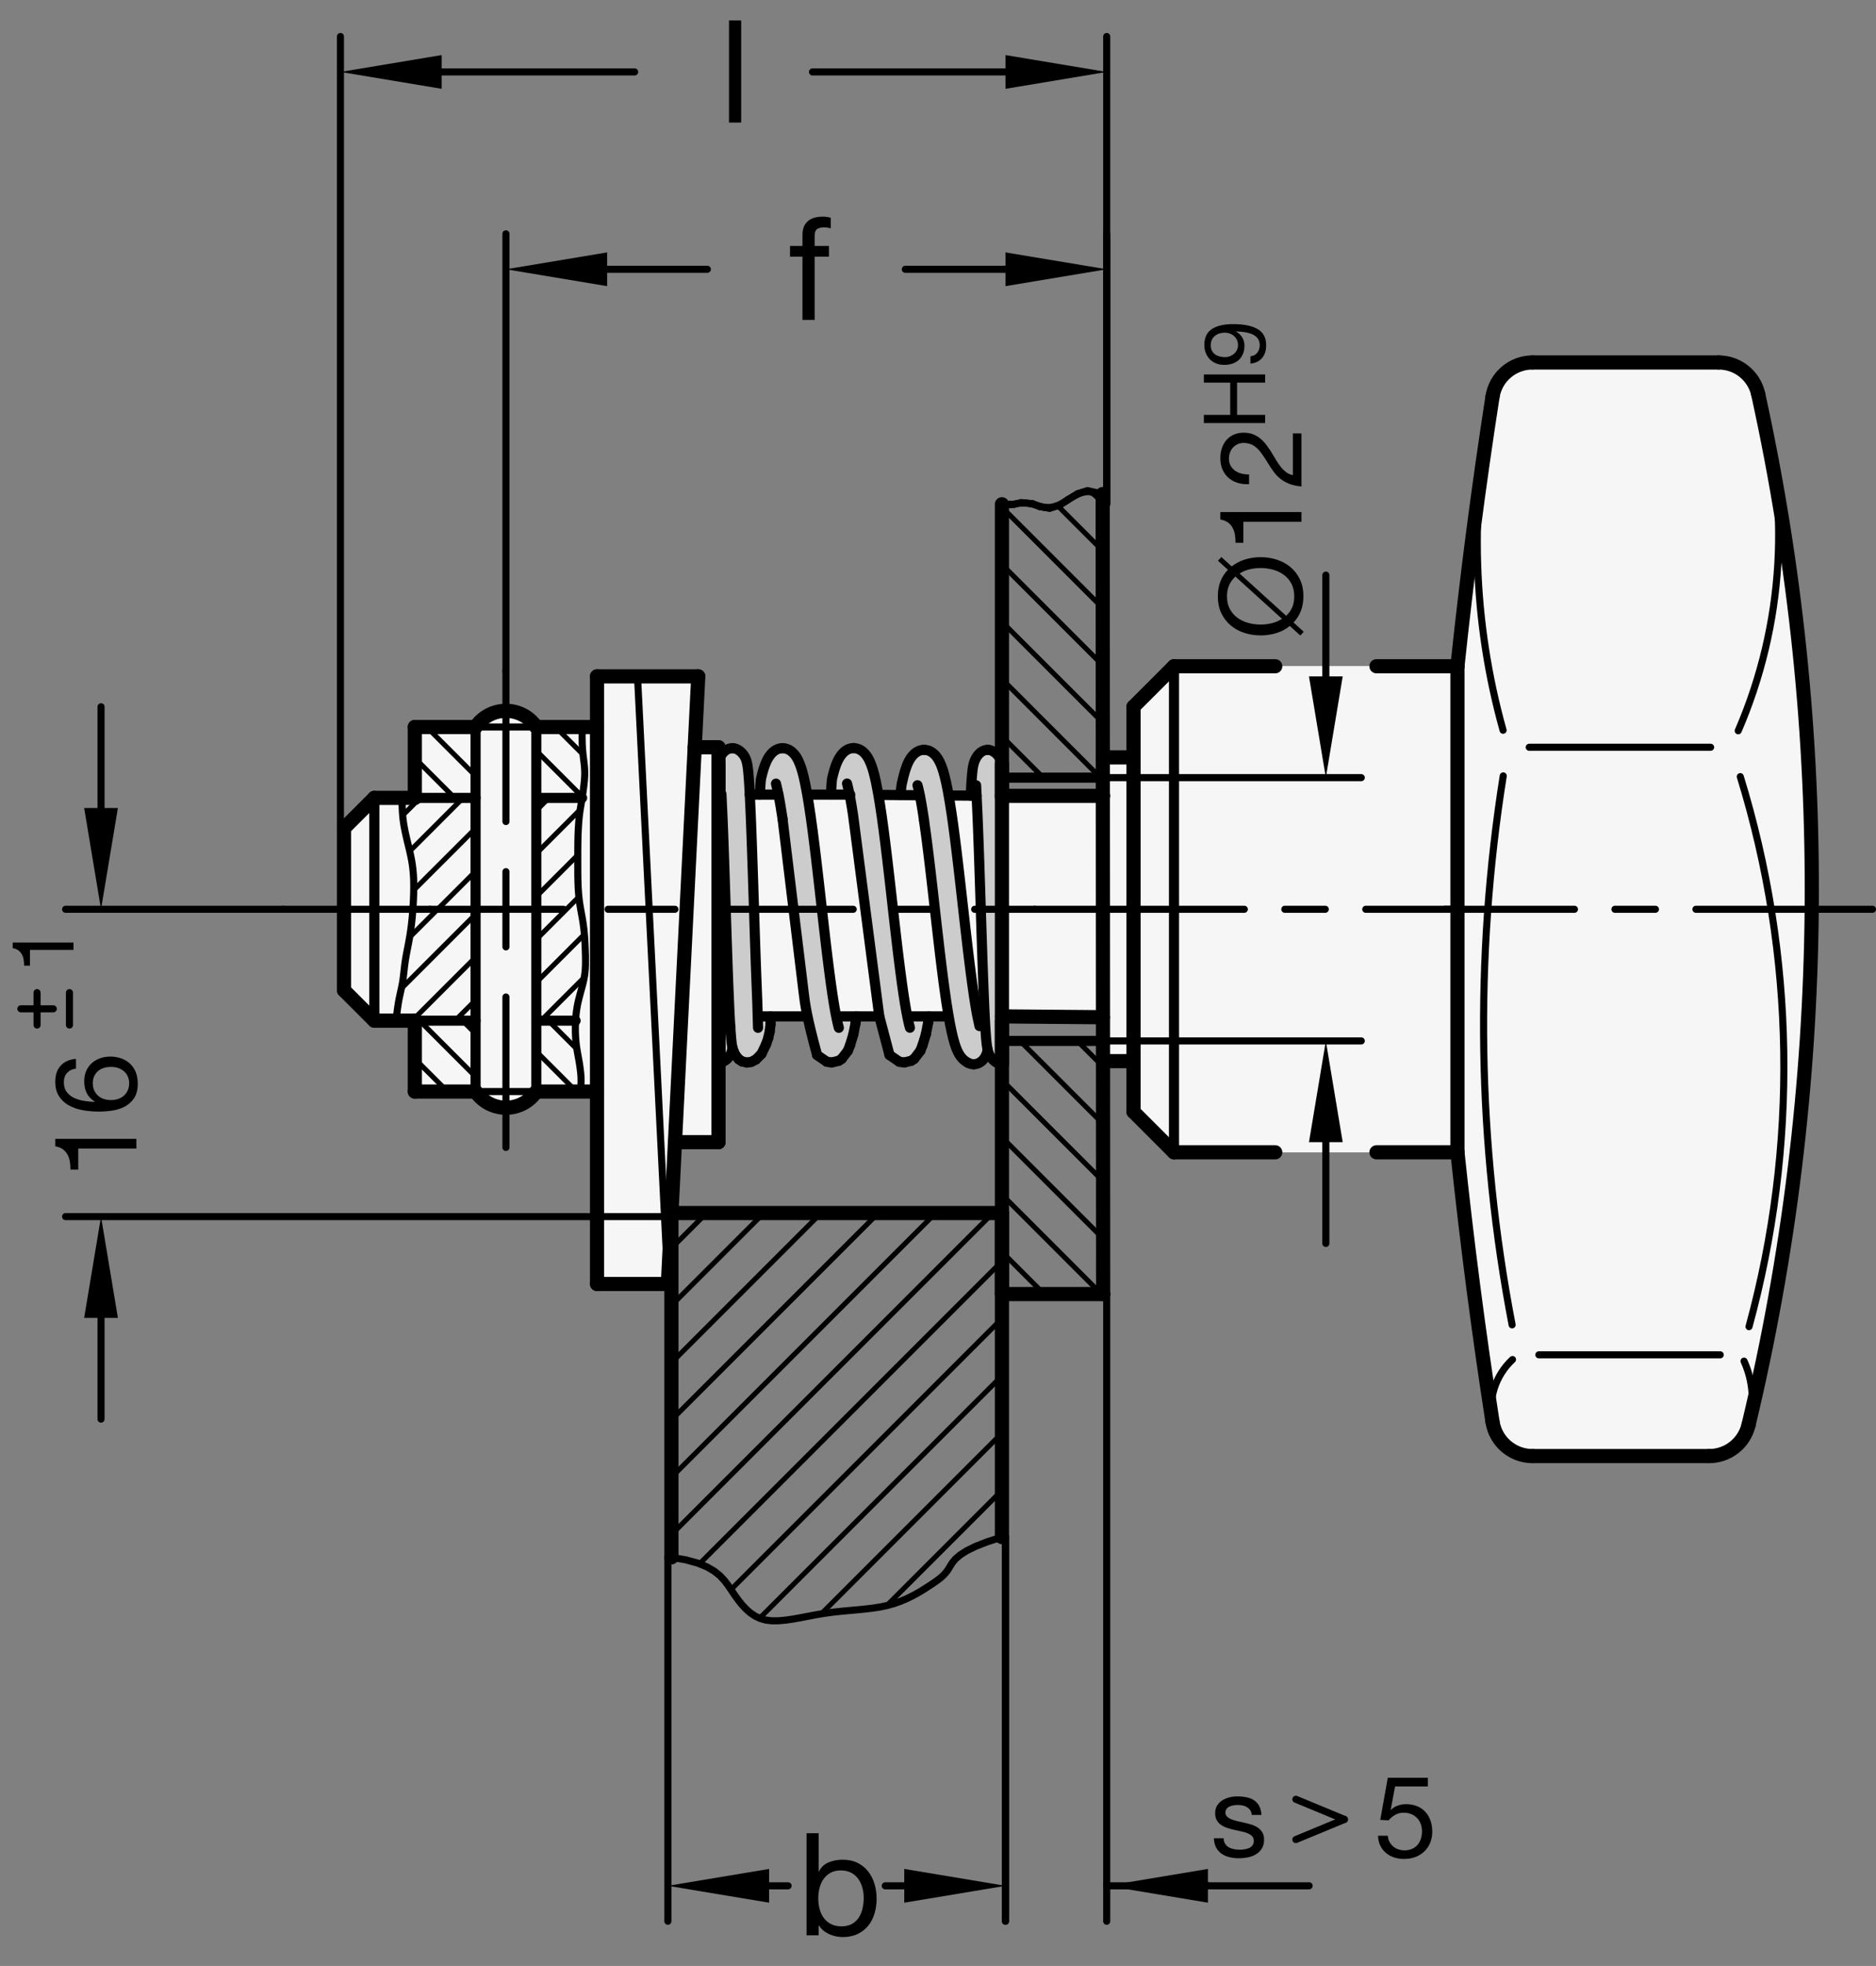<?xml version="1.0" encoding="utf-8"?>
<!-- Generator: Adobe Illustrator 19.1.0, SVG Export Plug-In . SVG Version: 6.00 Build 0)  -->
<svg version="1.1" xmlns="http://www.w3.org/2000/svg" xmlns:xlink="http://www.w3.org/1999/xlink" x="0px" y="0px"
	 viewBox="0 0 131.337 137.585" enable-background="new 0 0 131.337 137.585" xml:space="preserve">
<rect x="0" y="0" width="131.337" height="137.585" fill="#808080" stroke="none"/>
<g id="MD_x5F_3_x5F_FUELLUNG_x5F_WS">
	<g id="LWPOLYLINE_5_">
		<path fill="#FFFFFF" d="M102.034,80.643c0.665,6.306,1.483,12.594,2.455,18.86c0.214,1.381,1.403,2.4,2.801,2.4h12.366
			c1.311,0,2.452-0.899,2.757-2.175c5.669-23.685,5.901-48.347,0.678-72.134c-0.286-1.3-1.437-2.227-2.769-2.227H107.29
			c-1.398,0-2.587,1.019-2.801,2.4c-0.972,6.266-1.79,12.554-2.455,18.86H82.191l-2.835,2.835v3.543h-2.126v2.692h-7.086
			l-19.869-0.14l0.026-3.26h-1.665l0.248-4.961h-7.087v3.543h-4.252c-0.788-1.174-2.378-1.487-3.552-0.7
			c-0.277,0.186-0.514,0.423-0.7,0.7h-4.252v4.961h-2.835l-2.126,2.126v11.339l2.126,2.126h2.835v4.961h4.252
			c0.788,1.174,2.378,1.487,3.552,0.7c0.277-0.186,0.514-0.423,0.7-0.7h4.252v13.465h4.961l0.496-9.921h3.047l0.002-8.804h19.843
			l7.073,0.06l0.011,3.075h2.126v3.543l2.835,2.835h6.928h5.054H102.034z"/>
	</g>
</g>
<g id="MD_x5F_3_x5F_FUELLUNG_x5F_GR">
	<g id="LWPOLYLINE">
		<path fill="#F6F6F6" d="M102.034,80.643c0.665,6.306,1.483,12.594,2.455,18.86c0.214,1.381,1.403,2.4,2.801,2.4h12.366
			c1.311,0,2.452-0.899,2.757-2.175c5.669-23.685,5.901-48.347,0.678-72.134c-0.286-1.3-1.437-2.227-2.769-2.227H107.29
			c-1.398,0-2.587,1.019-2.801,2.4c-0.972,6.266-1.79,12.554-2.455,18.86H82.191l-2.835,2.835v3.543h-2.126v2.692h-7.086
			l-19.869-0.14l0.026-3.26h-1.665l0.248-4.961h-7.087v3.543h-4.252c-0.788-1.174-2.378-1.487-3.552-0.7
			c-0.277,0.186-0.514,0.423-0.7,0.7h-4.252v4.961h-2.835l-2.126,2.126v11.339l2.126,2.126h2.835v4.961h4.252
			c0.788,1.174,2.378,1.487,3.552,0.7c0.277-0.186,0.514-0.423,0.7-0.7h4.252v13.465h4.961l0.496-9.921h3.047l0.002-8.804h19.843
			l7.073,0.06l0.011,3.075h2.126v3.543l2.835,2.835h6.928h5.054H102.034z"/>
	</g>
</g>
<g id="MD_x5F_6_x5F_COLOR_x5F_K064">
	<g id="LINE_156_">
		<line fill="#7E7E7D" x1="50.302" y1="52.297" x2="50.302" y2="55.84"/>
	</g>
	<g id="LINE_157_">
		<line fill="#7E7E7D" x1="70.144" y1="71.43" x2="70.144" y2="74.974"/>
	</g>
</g>
<g id="MD_x5F_6_x5F_COLOR_x5F_K027">
	<g id="LWPOLYLINE_1_">
		<polygon fill="#CCCCCC" points="57.434,62.576 57.134,59.948 56.818,57.558 56.553,55.759 56.309,54.508 56.029,53.562 
			55.722,52.895 55.358,52.55 54.792,52.383 54.397,52.462 53.985,52.825 53.566,53.62 53.459,54.023 53.374,54.437 53.262,55.214 
			53.203,55.579 54.496,55.589 54.632,56.453 54.829,57.57 55.159,60.272 55.406,62.299 55.633,64.162 55.9,66.35 56.288,69.531 
			56.562,71.165 56.754,72.127 57.199,73.815 57.885,74.285 58.223,74.339 58.708,74.224 58.922,74.088 59.357,73.522 
			59.511,73.134 59.747,72.361 59.9,71.567 59.951,71.111 58.576,71.119 58.266,69.419 57.989,67.316 57.738,65.283 		"/>
	</g>
	<g id="LWPOLYLINE_2_">
		<path fill="#CCCCCC" d="M69.141,73.405c0,0.016,0,0.031-0.001,0.047c-0.023,0.586-0.517,1.042-1.103,1.018
			c-0.445-0.122-0.808-0.443-0.984-0.869c-0.133-0.286-0.234-0.587-0.299-0.896l-0.214-0.944l-0.255-1.517l-0.296-2.068l-0.303-2.53
			l-0.378-3.148l-0.277-2.311l-0.265-2.209l-0.382-2.322l-1.356-0.013l0.171-1.143l0.352-1.118l0.481-0.686l0.414-0.222l0.573,0.026
			l0.633,0.521l0.463,1.206l0.279,1.227l0.163,1.253l0.308,2.371l0.338,2.536l0.266,2.474l0.255,2.042l0.286,2.033l0.19,1.61
			l0.243,1.36l0.501-0.002l-0.575-15.445l-0.402-0.003l0.02-1.138l0.082-0.648c0.016-0.408,0.173-0.798,0.445-1.103
			c0.014-0.018,0.028-0.036,0.043-0.052c0.291-0.324,0.789-0.351,1.112-0.06c0.172,0.143,0.311,0.322,0.409,0.524l0.067,0.25
			l0.002,20.981l-0.309-0.028l-0.235-0.203l-0.262-0.302L69.141,73.405"/>
	</g>
	<g id="LWPOLYLINE_3_">
		<polygon fill="#CCCCCC" points="53.329,73.764 53.647,73.097 53.798,72.665 53.903,72.207 53.965,71.671 53.965,71.135 
			53.05,71.119 53.013,70.078 52.996,68.662 52.914,67.052 52.851,65.124 52.772,62.724 52.687,60.763 52.609,58.51 52.529,56.658 
			52.481,55.56 52.425,54.268 52.282,53.281 52.052,52.77 51.668,52.437 51.312,52.367 50.999,52.415 50.66,52.665 50.44,53.034 
			50.321,53.62 50.321,54.834 50.321,74.373 50.666,74.296 50.791,74.227 50.918,74.126 51.053,73.974 51.156,73.809 51.218,73.669 
			51.299,73.344 51.476,73.804 51.741,74.138 51.971,74.291 52.308,74.368 52.608,74.325 52.937,74.158 		"/>
	</g>
	<g id="LWPOLYLINE_4_">
		<polygon fill="#CCCCCC" points="62.409,62.576 62.11,59.948 61.794,57.558 61.528,55.759 61.284,54.508 61.004,53.562 
			60.698,52.895 60.333,52.55 59.768,52.354 59.364,52.443 58.927,52.798 58.501,53.605 58.391,53.951 58.27,54.418 58.195,55.212 
			58.197,55.607 59.442,55.626 59.608,56.453 59.805,57.57 60.134,60.272 60.381,62.299 60.609,64.162 60.875,66.35 61.263,69.531 
			61.537,71.165 61.729,72.127 62.175,73.815 62.861,74.285 63.198,74.339 63.683,74.224 63.897,74.088 64.333,73.522 
			64.487,73.134 64.722,72.361 64.876,71.567 64.927,71.126 63.519,71.13 63.242,69.419 62.964,67.316 62.714,65.283 		"/>
	</g>
</g>
<g id="MD_x5F_1_x5F_035">
	<g id="POLYLINE">
		
			<polyline fill="none" stroke="#000000" stroke-width="0.496" stroke-linecap="round" stroke-linejoin="round" stroke-miterlimit="10" points="
			40.767,50.879 40.759,51.031 40.751,51.578 40.76,52.04 40.782,52.429 40.812,52.757 40.845,53.036 40.876,53.278 40.901,53.493 
			40.919,53.688 40.931,53.865 40.936,54.031 40.937,54.189 40.932,54.344 40.923,54.5 40.909,54.661 40.892,54.832 40.871,55.01 
			40.848,55.192 40.823,55.376 40.796,55.558 40.769,55.736 40.743,55.906 40.717,56.066 40.693,56.213 40.67,56.35 40.648,56.479 
			40.628,56.604 40.609,56.726 40.591,56.849 40.574,56.977 40.558,57.11 40.543,57.253 40.528,57.405 40.515,57.565 40.503,57.735 
			40.492,57.913 40.482,58.1 40.473,58.295 40.466,58.498 40.461,58.709 40.456,58.927 40.454,59.155 40.452,59.391 40.45,59.636 
			40.45,59.89 40.449,60.154 40.449,60.428 40.45,60.712 40.451,61.003 40.453,61.299 40.459,61.596 40.468,61.893 40.481,62.187 
			40.5,62.474 40.525,62.752 40.556,63.019 40.593,63.277 40.634,63.527 40.677,63.773 40.721,64.015 40.765,64.258 40.805,64.501 
			40.842,64.749 40.874,65.003 40.901,65.261 40.923,65.521 40.942,65.781 40.956,66.039 40.968,66.293 40.977,66.541 40.985,66.78 
			40.99,67.011 40.992,67.233 40.991,67.449 40.985,67.661 40.972,67.871 40.952,68.082 40.923,68.294 40.884,68.511 40.835,68.733 
			40.778,68.962 40.715,69.196 40.649,69.435 40.583,69.68 40.519,69.929 40.459,70.183 40.408,70.441 40.366,70.703 40.333,70.966 
			40.309,71.228 40.293,71.487 40.284,71.74 40.281,71.985 40.283,72.218 40.291,72.439 40.302,72.644 40.317,72.836 40.334,73.015 
			40.354,73.183 40.376,73.341 40.4,73.492 40.424,73.636 40.449,73.776 40.475,73.913 40.499,74.049 40.524,74.187 40.549,74.328 
			40.573,74.476 40.596,74.634 40.619,74.802 40.642,74.984 40.662,75.183 40.677,75.41 40.681,75.675 40.668,75.99 40.633,76.366 
			40.63,76.391 		"/>
	</g>
	<g id="POLYLINE_1_">
		
			<polyline fill="none" stroke="#000000" stroke-width="0.496" stroke-linecap="round" stroke-linejoin="round" stroke-miterlimit="10" points="
			28.15,55.84 28.149,56.212 28.161,56.632 28.185,57.006 28.218,57.343 28.261,57.65 28.31,57.937 28.365,58.211 28.424,58.481 
			28.486,58.747 28.549,59.01 28.612,59.27 28.673,59.527 28.73,59.781 28.783,60.034 28.83,60.284 28.869,60.532 28.9,60.779 
			28.925,61.026 28.944,61.274 28.957,61.524 28.964,61.777 28.966,62.034 28.965,62.296 28.959,62.563 28.949,62.834 
			28.937,63.105 28.922,63.374 28.904,63.639 28.884,63.897 28.863,64.145 28.84,64.381 28.816,64.604 28.791,64.814 28.765,65.013 
			28.738,65.204 28.71,65.389 28.68,65.568 28.649,65.745 28.617,65.922 28.583,66.1 28.549,66.278 28.514,66.458 28.479,66.638 
			28.446,66.818 28.414,66.997 28.384,67.176 28.357,67.354 28.334,67.53 28.312,67.705 28.293,67.878 28.274,68.05 28.254,68.22 
			28.234,68.389 28.212,68.557 28.186,68.723 28.157,68.888 28.125,69.051 28.091,69.214 28.055,69.375 28.02,69.537 27.984,69.698 
			27.951,69.859 27.919,70.02 27.89,70.183 27.863,70.355 27.835,70.546 27.806,70.762 27.773,71.014 27.735,71.31 27.719,71.43 		
			"/>
	</g>
	<g id="LINE_10_">
		
			<line fill="none" stroke="#000000" stroke-width="0.496" stroke-linecap="round" stroke-linejoin="round" stroke-miterlimit="10" x1="33.294" y1="50.879" x2="37.546" y2="50.879"/>
	</g>
	<g id="LINE_11_">
		
			<line fill="none" stroke="#000000" stroke-width="0.496" stroke-linecap="round" stroke-linejoin="round" stroke-miterlimit="10" x1="33.294" y1="76.391" x2="37.546" y2="76.391"/>
	</g>
	<g id="LINE_13_">
		
			<line fill="none" stroke="#000000" stroke-width="0.496" stroke-linecap="round" stroke-linejoin="round" stroke-miterlimit="10" x1="107.06" y1="52.297" x2="119.759" y2="52.297"/>
	</g>
	<g id="LINE_14_">
		
			<line fill="none" stroke="#000000" stroke-width="0.496" stroke-linecap="round" stroke-linejoin="round" stroke-miterlimit="10" x1="107.734" y1="94.816" x2="120.432" y2="94.816"/>
	</g>
	<g id="ARC">
		
			<path fill="none" stroke="#000000" stroke-width="0.496" stroke-linecap="round" stroke-linejoin="round" stroke-miterlimit="10" d="
			M104.489,27.768c-1.638,7.725-1.384,15.732,0.74,23.338"/>
	</g>
	<g id="ARC_1_">
		
			<path fill="none" stroke="#000000" stroke-width="0.496" stroke-linecap="round" stroke-linejoin="round" stroke-miterlimit="10" d="
			M121.691,51.143c3.215-7.442,3.71-15.778,1.399-23.549"/>
	</g>
	<g id="ARC_2_">
		
			<path fill="none" stroke="#000000" stroke-width="0.496" stroke-linecap="round" stroke-linejoin="round" stroke-miterlimit="10" d="
			M105.24,54.301c-2.024,12.745-1.814,25.745,0.622,38.418"/>
	</g>
	<g id="ARC_3_">
		
			<path fill="none" stroke="#000000" stroke-width="0.496" stroke-linecap="round" stroke-linejoin="round" stroke-miterlimit="10" d="
			M122.447,92.844c3.45-12.629,3.238-25.979-0.611-38.492"/>
	</g>
	<g id="ARC_4_">
		
			<path fill="none" stroke="#000000" stroke-width="0.496" stroke-linecap="round" stroke-linejoin="round" stroke-miterlimit="10" d="
			M105.889,95.146c-1.194,1.109-1.724,2.759-1.4,4.356"/>
	</g>
	<g id="ARC_5_">
		
			<path fill="none" stroke="#000000" stroke-width="0.496" stroke-linecap="round" stroke-linejoin="round" stroke-miterlimit="10" d="
			M122.413,99.728c0.434-1.48,0.323-3.066-0.315-4.47"/>
	</g>
	<g id="LINE_15_">
		
			<line fill="none" stroke="#000000" stroke-width="0.496" stroke-linecap="round" stroke-linejoin="round" stroke-miterlimit="10" x1="46.758" y1="89.856" x2="44.632" y2="47.336"/>
	</g>
	<g id="POLYLINE_2_">
		
			<polyline fill="none" stroke="#000000" stroke-width="0.496" stroke-linecap="round" stroke-linejoin="round" stroke-miterlimit="10" points="
			47.006,108.99 48.022,109.166 48.841,109.391 49.493,109.657 50.005,109.955 50.406,110.279 50.724,110.62 50.989,110.972 
			51.228,111.327 51.466,111.677 51.712,112.016 51.971,112.335 52.246,112.627 52.544,112.885 52.867,113.101 53.222,113.269 
			53.612,113.38 54.042,113.431 54.506,113.428 55.002,113.384 55.523,113.307 56.065,113.21 56.623,113.103 57.193,112.996 
			57.769,112.9 58.347,112.823 58.922,112.761 59.493,112.708 60.054,112.658 60.603,112.603 61.136,112.539 61.65,112.458 
			62.141,112.354 62.606,112.222 63.044,112.066 63.455,111.893 63.838,111.708 64.194,111.516 64.521,111.325 64.819,111.138 
			65.088,110.963 65.329,110.803 65.543,110.655 65.733,110.515 65.903,110.376 66.055,110.235 66.193,110.087 66.32,109.925 
			66.438,109.746 66.556,109.546 66.703,109.324 66.914,109.08 67.224,108.817 67.667,108.533 68.279,108.231 69.093,107.91 
			70.144,107.572 		"/>
	</g>
	<g id="POLYLINE_3_">
		
			<polyline fill="none" stroke="#000000" stroke-width="0.496" stroke-linecap="round" stroke-linejoin="round" stroke-miterlimit="10" points="
			70.144,35.289 70.309,35.306 70.451,35.316 70.573,35.32 70.679,35.319 70.771,35.314 70.853,35.305 70.927,35.294 70.997,35.282 
			71.064,35.27 71.131,35.257 71.198,35.245 71.265,35.233 71.334,35.223 71.404,35.215 71.478,35.209 71.556,35.205 71.637,35.204 
			71.722,35.206 71.809,35.211 71.898,35.218 71.986,35.228 72.074,35.24 72.16,35.255 72.243,35.271 72.321,35.29 72.397,35.31 
			72.47,35.332 72.541,35.354 72.612,35.377 72.683,35.399 72.755,35.421 72.828,35.442 72.904,35.461 72.983,35.479 73.063,35.494 
			73.146,35.506 73.23,35.514 73.316,35.519 73.402,35.519 73.49,35.515 73.578,35.505 73.666,35.49 73.754,35.471 73.842,35.448 
			73.929,35.42 74.014,35.389 74.098,35.355 74.18,35.319 74.26,35.28 74.337,35.238 74.414,35.195 74.489,35.15 74.565,35.104 
			74.64,35.056 74.716,35.007 74.794,34.958 74.873,34.908 74.954,34.858 75.036,34.808 75.119,34.759 75.203,34.711 75.288,34.666 
			75.373,34.622 75.459,34.581 75.544,34.544 75.63,34.51 75.717,34.48 75.805,34.455 75.894,34.434 75.986,34.419 76.079,34.409 
			76.176,34.406 76.276,34.41 76.381,34.428 76.493,34.469 76.614,34.54 76.746,34.649 76.892,34.805 77.053,35.016 77.231,35.289 
					"/>
	</g>
	<g id="LINE_119_">
		
			<line fill="none" stroke="#000000" stroke-width="0.496" stroke-linecap="round" stroke-linejoin="round" stroke-miterlimit="10" x1="77.198" y1="34.576" x2="76.143" y2="34.338"/>
	</g>
	<g id="LINE_120_">
		
			<line fill="none" stroke="#000000" stroke-width="0.496" stroke-linecap="round" stroke-linejoin="round" stroke-miterlimit="10" x1="76.143" y1="34.338" x2="75.459" y2="34.547"/>
	</g>
	<g id="LINE_121_">
		
			<line fill="none" stroke="#000000" stroke-width="0.496" stroke-linecap="round" stroke-linejoin="round" stroke-miterlimit="10" x1="75.459" y1="34.547" x2="74.775" y2="34.964"/>
	</g>
	<g id="LINE_122_">
		
			<line fill="none" stroke="#000000" stroke-width="0.496" stroke-linecap="round" stroke-linejoin="round" stroke-miterlimit="10" x1="74.775" y1="34.964" x2="74.205" y2="35.344"/>
	</g>
	<g id="LINE_123_">
		
			<line fill="none" stroke="#000000" stroke-width="0.496" stroke-linecap="round" stroke-linejoin="round" stroke-miterlimit="10" x1="74.205" y1="35.344" x2="73.483" y2="35.572"/>
	</g>
	<g id="LINE_124_">
		
			<line fill="none" stroke="#000000" stroke-width="0.496" stroke-linecap="round" stroke-linejoin="round" stroke-miterlimit="10" x1="73.483" y1="35.572" x2="72.8" y2="35.458"/>
	</g>
	<g id="LINE_125_">
		
			<line fill="none" stroke="#000000" stroke-width="0.496" stroke-linecap="round" stroke-linejoin="round" stroke-miterlimit="10" x1="72.8" y1="35.458" x2="72.287" y2="35.249"/>
	</g>
	<g id="LINE_126_">
		
			<line fill="none" stroke="#000000" stroke-width="0.496" stroke-linecap="round" stroke-linejoin="round" stroke-miterlimit="10" x1="72.287" y1="35.249" x2="71.508" y2="35.173"/>
	</g>
	<g id="LINE_127_">
		
			<line fill="none" stroke="#000000" stroke-width="0.496" stroke-linecap="round" stroke-linejoin="round" stroke-miterlimit="10" x1="71.508" y1="35.173" x2="71.014" y2="35.287"/>
	</g>
	<g id="LINE_128_">
		
			<line fill="none" stroke="#000000" stroke-width="0.496" stroke-linecap="round" stroke-linejoin="round" stroke-miterlimit="10" x1="71.014" y1="35.287" x2="70.144" y2="35.287"/>
	</g>
	<g id="LINE_129_">
		
			<line fill="none" stroke="#000000" stroke-width="0.496" stroke-linecap="round" stroke-linejoin="round" stroke-miterlimit="10" x1="4.863" y1="71.736" x2="4.863" y2="69.468"/>
	</g>
	<g id="LINE_130_">
		
			<line fill="none" stroke="#000000" stroke-width="0.496" stroke-linecap="round" stroke-linejoin="round" stroke-miterlimit="10" x1="1.461" y1="70.602" x2="3.729" y2="70.602"/>
	</g>
	<g id="LINE_131_">
		
			<line fill="none" stroke="#000000" stroke-width="0.496" stroke-linecap="round" stroke-linejoin="round" stroke-miterlimit="10" x1="2.595" y1="71.736" x2="2.595" y2="69.468"/>
	</g>
	<g id="LINE_132_">
		
			<line fill="none" stroke="#000000" stroke-width="0.496" stroke-linecap="round" stroke-linejoin="round" stroke-miterlimit="10" x1="94.123" y1="127.33" x2="90.722" y2="128.739"/>
	</g>
	<g id="LINE_133_">
		
			<line fill="none" stroke="#000000" stroke-width="0.496" stroke-linecap="round" stroke-linejoin="round" stroke-miterlimit="10" x1="90.722" y1="125.921" x2="94.123" y2="127.33"/>
	</g>
</g>
<g id="MD_x5F_1_x5F_050">
	<g id="LINE">
		
			<line fill="none" stroke="#000000" stroke-width="0.709" stroke-linecap="round" stroke-linejoin="round" stroke-miterlimit="10" x1="29.042" y1="71.43" x2="33.294" y2="71.43"/>
	</g>
	<g id="LINE_1_">
		
			<line fill="none" stroke="#000000" stroke-width="0.709" stroke-linecap="round" stroke-linejoin="round" stroke-miterlimit="10" x1="29.042" y1="55.84" x2="33.294" y2="55.84"/>
	</g>
	<g id="LINE_2_">
		
			<line fill="none" stroke="#000000" stroke-width="0.709" stroke-linecap="round" stroke-linejoin="round" stroke-miterlimit="10" x1="70.144" y1="54.423" x2="77.231" y2="54.423"/>
	</g>
	<g id="LINE_3_">
		
			<line fill="none" stroke="#000000" stroke-width="0.709" stroke-linecap="round" stroke-linejoin="round" stroke-miterlimit="10" x1="70.144" y1="72.848" x2="77.231" y2="72.848"/>
	</g>
	<g id="LINE_4_">
		
			<line fill="none" stroke="#000000" stroke-width="0.709" stroke-linecap="round" stroke-linejoin="round" stroke-miterlimit="10" x1="26.207" y1="55.84" x2="26.207" y2="71.43"/>
	</g>
	<g id="LINE_5_">
		
			<line fill="none" stroke="#000000" stroke-width="0.709" stroke-linecap="round" stroke-linejoin="round" stroke-miterlimit="10" x1="82.191" y1="46.627" x2="82.191" y2="80.643"/>
	</g>
	<g id="LINE_6_">
		
			<line fill="none" stroke="#000000" stroke-width="0.709" stroke-linecap="round" stroke-linejoin="round" stroke-miterlimit="10" x1="33.294" y1="50.879" x2="33.294" y2="76.391"/>
	</g>
	<g id="LINE_7_">
		
			<line fill="none" stroke="#000000" stroke-width="0.709" stroke-linecap="round" stroke-linejoin="round" stroke-miterlimit="10" x1="37.546" y1="50.879" x2="37.546" y2="76.391"/>
	</g>
	<g id="LINE_8_">
		
			<line fill="none" stroke="#000000" stroke-width="0.709" stroke-linecap="round" stroke-linejoin="round" stroke-miterlimit="10" x1="37.546" y1="71.43" x2="40.296" y2="71.43"/>
	</g>
	<g id="LINE_9_">
		
			<line fill="none" stroke="#000000" stroke-width="0.709" stroke-linecap="round" stroke-linejoin="round" stroke-miterlimit="10" x1="37.546" y1="55.84" x2="40.753" y2="55.84"/>
	</g>
	<g id="LINE_96_">
		
			<line fill="none" stroke="#000000" stroke-width="0.709" stroke-linecap="round" stroke-linejoin="round" stroke-miterlimit="10" x1="58.605" y1="71.13" x2="61.503" y2="71.13"/>
	</g>
	<g id="LINE_97_">
		
			<line fill="none" stroke="#000000" stroke-width="0.709" stroke-linecap="round" stroke-linejoin="round" stroke-miterlimit="10" x1="63.581" y1="71.13" x2="66.357" y2="71.13"/>
	</g>
	<g id="LINE_99_">
		
			<line fill="none" stroke="#000000" stroke-width="0.709" stroke-linecap="round" stroke-linejoin="round" stroke-miterlimit="10" x1="56.557" y1="55.612" x2="59.524" y2="55.612"/>
	</g>
	<g id="LINE_100_">
		
			<line fill="none" stroke="#000000" stroke-width="0.709" stroke-linecap="round" stroke-linejoin="round" stroke-miterlimit="10" x1="61.533" y1="55.629" x2="64.384" y2="55.656"/>
	</g>
	<g id="LINE_101_">
		
			<line fill="none" stroke="#000000" stroke-width="0.709" stroke-linecap="round" stroke-linejoin="round" stroke-miterlimit="10" x1="66.445" y1="55.671" x2="68.376" y2="55.685"/>
	</g>
	<g id="SPLINE">
		
			<path fill="none" stroke="#000000" stroke-width="0.709" stroke-linecap="round" stroke-linejoin="round" stroke-miterlimit="10" d="
			M52.834,65.059"/>
	</g>
	<g id="SPLINE_1_">
		
			<path fill="none" stroke="#000000" stroke-width="0.709" stroke-linecap="round" stroke-linejoin="round" stroke-miterlimit="10" d="
			M51.28,73.337c-0.002-0.01-0.004-0.02-0.006-0.029c-0.012-0.059-0.021-0.11-0.03-0.165c-0.008-0.05-0.016-0.104-0.023-0.158
			c-0.006-0.049-0.012-0.098-0.017-0.147c-0.005-0.044-0.009-0.088-0.013-0.131c-0.008-0.088-0.016-0.172-0.023-0.264
			c-0.008-0.098-0.016-0.205-0.024-0.318c-0.009-0.123-0.017-0.254-0.025-0.393c-0.009-0.15-0.018-0.309-0.027-0.476
			c-0.009-0.176-0.019-0.361-0.028-0.556c-0.012-0.242-0.023-0.499-0.035-0.769c-0.012-0.268-0.023-0.549-0.035-0.841
			c-0.011-0.29-0.023-0.592-0.034-0.902c-0.011-0.307-0.023-0.622-0.034-0.945c-0.011-0.308-0.022-0.623-0.032-0.942
			c-0.01-0.303-0.02-0.61-0.031-0.92c-0.01-0.291-0.019-0.585-0.029-0.88c-0.008-0.258-0.017-0.518-0.025-0.777
			c-0.008-0.24-0.016-0.481-0.023-0.721c-0.009-0.278-0.018-0.555-0.027-0.831c-0.009-0.282-0.018-0.562-0.027-0.84
			c-0.009-0.285-0.019-0.568-0.028-0.846c-0.01-0.296-0.02-0.587-0.03-0.872c-0.011-0.302-0.021-0.598-0.032-0.885
			c-0.011-0.299-0.022-0.589-0.03-0.79c-0.008-0.206-0.013-0.319-0.017-0.432c-0.025-0.612-0.054-1.26-0.088-1.935"/>
	</g>
	<g id="SPLINE_2_">
		
			<path fill="none" stroke="#000000" stroke-width="0.709" stroke-linecap="round" stroke-linejoin="round" stroke-miterlimit="10" d="
			M51.293,52.36c0.04,0.002,0.08,0.005,0.125,0.013c0.04,0.008,0.083,0.021,0.129,0.039c0.041,0.017,0.085,0.038,0.131,0.065
			c0.041,0.024,0.084,0.053,0.129,0.089c0.04,0.032,0.081,0.068,0.122,0.111c0.037,0.038,0.074,0.081,0.11,0.129
			c0.033,0.044,0.066,0.094,0.094,0.143c0.029,0.05,0.053,0.101,0.072,0.147c0.022,0.052,0.038,0.099,0.051,0.142
			c0.022,0.072,0.036,0.13,0.046,0.181c0.012,0.059,0.021,0.11,0.03,0.165c0.008,0.05,0.016,0.104,0.023,0.158
			c0.006,0.049,0.012,0.098,0.017,0.147c0.005,0.044,0.009,0.088,0.013,0.131c0.008,0.088,0.016,0.172,0.023,0.264
			c0.008,0.098,0.016,0.205,0.024,0.318c0.009,0.123,0.017,0.254,0.025,0.393c0.009,0.15,0.018,0.309,0.027,0.476
			c0.009,0.176,0.019,0.361,0.028,0.556c0.012,0.242,0.023,0.499,0.035,0.769c0.012,0.268,0.023,0.549,0.035,0.841
			c0.011,0.29,0.023,0.592,0.034,0.902c0.011,0.307,0.023,0.622,0.034,0.945c0.011,0.308,0.022,0.623,0.032,0.942
			c0.01,0.303,0.02,0.61,0.031,0.92c0.01,0.291,0.019,0.585,0.029,0.88c0.008,0.258,0.017,0.518,0.025,0.777
			c0.008,0.24,0.016,0.481,0.023,0.721c0.009,0.278,0.018,0.555,0.027,0.831c0.009,0.282,0.018,0.562,0.027,0.84
			c0.009,0.285,0.019,0.568,0.028,0.846c0.01,0.296,0.02,0.587,0.03,0.872c0.011,0.302,0.021,0.598,0.032,0.885
			c0.011,0.299,0.022,0.589,0.03,0.79c0.008,0.206,0.013,0.319,0.017,0.432c0.025,0.612,0.054,1.26,0.088,2.71"/>
	</g>
	<g id="ELLIPSE">
		
			<path fill="none" stroke="#000000" stroke-width="0.709" stroke-linecap="round" stroke-linejoin="round" stroke-miterlimit="10" d="
			M51.293,52.36c-0.547-0.001-0.991,0.546-0.992,1.222"/>
	</g>
	<g id="ELLIPSE_1_">
		
			<path fill="none" stroke="#000000" stroke-width="0.709" stroke-linecap="round" stroke-linejoin="round" stroke-miterlimit="10" d="
			M51.14,71.873c-0.168-0.328-0.452-0.539-0.765-0.568"/>
	</g>
	<g id="ELLIPSE_2_">
		
			<path fill="none" stroke="#000000" stroke-width="0.709" stroke-linecap="round" stroke-linejoin="round" stroke-miterlimit="10" d="
			M50.302,74.366c0.487,0,0.902-0.436,0.978-1.03"/>
	</g>
	<g id="SPLINE_4_">
		
			<path fill="none" stroke="#000000" stroke-width="0.709" stroke-linecap="round" stroke-linejoin="round" stroke-miterlimit="10" d="
			M53.201,55.607c0,0,0.009-0.191,0.017-0.349c0.033-0.642,0.056-0.746,0.08-0.846c0.023-0.096,0.046-0.188,0.069-0.277
			c0.022-0.083,0.044-0.163,0.067-0.24c0.021-0.071,0.043-0.14,0.066-0.208c0.022-0.067,0.046-0.133,0.074-0.206
			c0.031-0.08,0.069-0.169,0.111-0.254c0.052-0.107,0.111-0.208,0.174-0.299c0.058-0.085,0.12-0.16,0.185-0.227
			c0.052-0.053,0.106-0.101,0.163-0.143c0.043-0.031,0.087-0.06,0.135-0.085c0.032-0.017,0.065-0.033,0.105-0.048
			c0.028-0.011,0.059-0.021,0.09-0.03c0.04-0.011,0.079-0.019,0.117-0.025c0.045-0.007,0.089-0.01,0.133-0.01"/>
	</g>
	<g id="SPLINE_5_">
		
			<path fill="none" stroke="#000000" stroke-width="0.709" stroke-linecap="round" stroke-linejoin="round" stroke-miterlimit="10" d="
			M54.786,57.312c-0.013-0.088-0.026-0.175-0.039-0.26c-0.032-0.213-0.064-0.417-0.096-0.608c-0.031-0.187-0.062-0.364-0.085-0.489
			c-0.022-0.122-0.036-0.196-0.051-0.269c-0.06-0.297-0.125-0.591-0.189-0.844"/>
	</g>
	<g id="SPLINE_6_">
		
			<path fill="none" stroke="#000000" stroke-width="0.709" stroke-linecap="round" stroke-linejoin="round" stroke-miterlimit="10" d="
			M54.786,57.312c0,0.001,0,0.002,1.477,12.146c0.098,0.809,0.203,1.672,0.936,4.356"/>
	</g>
	<g id="SPLINE_7_">
		
			<path fill="none" stroke="#000000" stroke-width="0.709" stroke-linecap="round" stroke-linejoin="round" stroke-miterlimit="10" d="
			M54.786,52.36c0.059,0,0.118,0.006,0.178,0.018c0.089,0.018,0.179,0.05,0.263,0.093c0.073,0.038,0.141,0.084,0.2,0.132
			c0.053,0.043,0.099,0.088,0.141,0.134c0.062,0.068,0.116,0.14,0.164,0.212c0.056,0.085,0.104,0.171,0.148,0.261
			c0.046,0.094,0.088,0.192,0.127,0.295c0.036,0.095,0.07,0.194,0.102,0.295c0.029,0.093,0.056,0.186,0.082,0.282
			c0.027,0.101,0.053,0.204,0.079,0.312c0.029,0.123,0.058,0.251,0.086,0.386c0.048,0.228,0.095,0.472,0.142,0.735
			c0.046,0.255,0.091,0.528,0.136,0.815c0.044,0.278,0.087,0.57,0.13,0.874c0.042,0.294,0.083,0.599,0.125,0.914
			c0.04,0.302,0.08,0.614,0.119,0.933c0.037,0.298,0.074,0.602,0.111,0.912c0.034,0.286,0.068,0.576,0.102,0.87
			c0.031,0.27,0.063,0.542,0.094,0.816c0.029,0.25,0.057,0.501,0.086,0.752c0.016,0.139,0.031,0.278,0.047,0.417
			c0.014,0.124,0.028,0.247,0.042,0.371c0.012,0.107,0.024,0.214,0.036,0.321c0.01,0.092,0.021,0.185,0.031,0.277
			c0.013,0.112,0.025,0.224,0.038,0.335c0.016,0.144,0.033,0.287,0.049,0.43c0.02,0.175,0.04,0.348,0.06,0.521
			c0.023,0.204,0.047,0.407,0.07,0.608c0.027,0.232,0.054,0.461,0.081,0.688c0.031,0.256,0.061,0.509,0.092,0.757
			c0.04,0.327,0.081,0.646,0.121,0.955c0.037,0.281,0.073,0.553,0.11,0.815c0.033,0.235,0.065,0.461,0.098,0.679
			c0.029,0.192,0.057,0.377,0.086,0.553c0.025,0.153,0.05,0.301,0.074,0.441c0.021,0.12,0.042,0.235,0.063,0.345
			c0.022,0.115,0.043,0.223,0.064,0.325c0.024,0.117,0.048,0.226,0.071,0.327c0.025,0.109,0.05,0.209,0.073,0.294
			c0.007,0.025,0.013,0.048,0.019,0.07"/>
	</g>
	<g id="SPLINE_8_">
		
			<path fill="none" stroke="#000000" stroke-width="0.709" stroke-linecap="round" stroke-linejoin="round" stroke-miterlimit="10" d="
			M63.025,55.647c0.096-0.741,0.099-0.754,0.102-0.767c0.043-0.202,0.087-0.393,0.132-0.569c0.034-0.133,0.069-0.258,0.108-0.382
			c0.039-0.126,0.082-0.249,0.128-0.365c0.047-0.119,0.097-0.23,0.161-0.347c0.067-0.12,0.149-0.245,0.249-0.355
			c0.069-0.076,0.146-0.145,0.229-0.203c0.079-0.055,0.164-0.099,0.25-0.13c0.07-0.025,0.14-0.041,0.213-0.049
			c0.032-0.003,0.064-0.005,0.097-0.005"/>
	</g>
	<g id="SPLINE_9_">
		
			<path fill="none" stroke="#000000" stroke-width="0.709" stroke-linecap="round" stroke-linejoin="round" stroke-miterlimit="10" d="
			M64.694,57.421c-0.022-0.151-0.044-0.298-0.067-0.441c-0.027-0.173-0.054-0.339-0.08-0.498c-0.023-0.137-0.046-0.268-0.069-0.393
			c-0.021-0.114-0.041-0.222-0.061-0.325c-0.023-0.117-0.046-0.227-0.068-0.329c-0.025-0.116-0.05-0.224-0.074-0.32
			c-0.015-0.058-0.029-0.112-0.042-0.161"/>
	</g>
	<g id="SPLINE_10_">
		
			<path fill="none" stroke="#000000" stroke-width="0.709" stroke-linecap="round" stroke-linejoin="round" stroke-miterlimit="10" d="
			M69.153,52.474c0.041,0.002,0.082,0.005,0.127,0.014c0.041,0.008,0.085,0.022,0.132,0.041c0.042,0.017,0.087,0.039,0.134,0.067
			c0.042,0.025,0.086,0.056,0.131,0.092c0.04,0.033,0.082,0.071,0.124,0.115c0.037,0.039,0.075,0.084,0.111,0.134
			c0.034,0.046,0.066,0.097,0.094,0.147c0.029,0.052,0.051,0.103,0.07,0.15c0.021,0.054,0.038,0.103,0.049,0.143
			c0.008,0.029,0.013,0.052,0.018,0.076"/>
	</g>
	<g id="SPLINE_11_">
		
			<path fill="none" stroke="#000000" stroke-width="0.709" stroke-linecap="round" stroke-linejoin="round" stroke-miterlimit="10" d="
			M70.144,74.48c-0.04-0.002-0.08-0.005-0.125-0.013c-0.04-0.008-0.083-0.021-0.129-0.039c-0.041-0.017-0.085-0.038-0.131-0.065
			c-0.041-0.024-0.084-0.053-0.129-0.089c-0.04-0.032-0.081-0.068-0.122-0.111c-0.037-0.038-0.074-0.081-0.11-0.129
			c-0.033-0.044-0.066-0.094-0.095-0.143c-0.029-0.05-0.053-0.101-0.072-0.147c-0.022-0.052-0.038-0.099-0.051-0.142
			c-0.022-0.072-0.036-0.13-0.046-0.181c-0.012-0.059-0.021-0.11-0.03-0.165c-0.008-0.05-0.016-0.104-0.023-0.158
			c-0.006-0.049-0.012-0.098-0.017-0.147c-0.005-0.044-0.009-0.088-0.013-0.131c-0.008-0.088-0.016-0.172-0.023-0.265
			c-0.008-0.099-0.016-0.208-0.024-0.323c-0.009-0.126-0.017-0.26-0.026-0.402c-0.009-0.155-0.019-0.319-0.028-0.493
			c-0.01-0.182-0.019-0.375-0.029-0.577c-0.012-0.247-0.024-0.51-0.035-0.785c-0.011-0.268-0.023-0.548-0.034-0.839
			c-0.011-0.283-0.022-0.577-0.033-0.879c-0.011-0.291-0.021-0.591-0.032-0.896c-0.008-0.232-0.016-0.469-0.024-0.708
			c-0.008-0.228-0.016-0.459-0.023-0.692c-0.007-0.219-0.015-0.44-0.022-0.663c-0.006-0.193-0.013-0.388-0.019-0.582
			c-0.005-0.169-0.011-0.338-0.016-0.508c-0.006-0.197-0.013-0.394-0.019-0.591c-0.008-0.237-0.015-0.475-0.023-0.712
			c-0.009-0.271-0.018-0.542-0.026-0.81c-0.009-0.271-0.018-0.54-0.026-0.806c-0.009-0.263-0.017-0.524-0.026-0.781
			c-0.011-0.317-0.022-0.63-0.032-0.935c-0.011-0.301-0.021-0.595-0.032-0.881c-0.011-0.289-0.021-0.57-0.032-0.841
			c-0.011-0.276-0.022-0.542-0.03-0.733c-0.008-0.195-0.014-0.312-0.019-0.43c-0.024-0.508-0.05-1.034-0.082-1.733"/>
	</g>
	<g id="SPLINE_12_">
		
			<path fill="none" stroke="#000000" stroke-width="0.709" stroke-linecap="round" stroke-linejoin="round" stroke-miterlimit="10" d="
			M64.694,52.474c0.026,0,0.052,0.001,0.079,0.004c0.056,0.005,0.115,0.016,0.171,0.031c0.059,0.016,0.115,0.038,0.169,0.065
			c0.056,0.028,0.11,0.06,0.16,0.096c0.052,0.038,0.101,0.079,0.145,0.122c0.052,0.05,0.097,0.102,0.138,0.154
			c0.049,0.063,0.092,0.127,0.132,0.193c0.046,0.076,0.086,0.154,0.124,0.235c0.038,0.081,0.073,0.166,0.107,0.254
			c0.028,0.073,0.054,0.149,0.078,0.223c0.019,0.059,0.037,0.118,0.055,0.177c0.033,0.113,0.064,0.227,0.094,0.348
			c0.036,0.143,0.071,0.296,0.106,0.456c0.04,0.185,0.079,0.382,0.118,0.59c0.042,0.226,0.084,0.466,0.125,0.719
			c0.045,0.272,0.089,0.559,0.133,0.859c0.028,0.19,0.056,0.385,0.084,0.586c0.029,0.208,0.058,0.421,0.086,0.64
			c0.03,0.226,0.06,0.458,0.089,0.693c0.031,0.244,0.062,0.493,0.092,0.746c0.029,0.242,0.059,0.487,0.088,0.736
			c0.032,0.272,0.064,0.548,0.096,0.826c0.027,0.234,0.054,0.471,0.081,0.708c0.022,0.193,0.044,0.387,0.066,0.582
			c0.017,0.15,0.034,0.301,0.051,0.451c0.013,0.116,0.026,0.233,0.039,0.349c0.015,0.135,0.031,0.271,0.046,0.406
			c0.018,0.162,0.037,0.324,0.055,0.486c0.02,0.181,0.041,0.361,0.061,0.54c0.03,0.259,0.059,0.516,0.089,0.771
			c0.032,0.277,0.064,0.551,0.096,0.821c0.035,0.291,0.069,0.578,0.104,0.859c0.037,0.301,0.074,0.595,0.111,0.881
			c0.039,0.304,0.079,0.598,0.118,0.879c0.041,0.297,0.082,0.581,0.123,0.849c0.021,0.139,0.042,0.274,0.063,0.405
			c0.022,0.134,0.043,0.263,0.064,0.387c0.022,0.127,0.044,0.249,0.059,0.334c0.016,0.086,0.025,0.134,0.034,0.181
			c0.048,0.243,0.099,0.483,0.149,0.691"/>
	</g>
	<g id="SPLINE_13_">
		
			<path fill="none" stroke="#000000" stroke-width="0.709" stroke-linecap="round" stroke-linejoin="round" stroke-miterlimit="10" d="
			M67.754,74.372c-0.08-0.049-0.161-0.098-0.24-0.161c-0.067-0.054-0.134-0.118-0.198-0.194c-0.053-0.063-0.104-0.133-0.152-0.211
			c-0.039-0.063-0.075-0.131-0.11-0.201c-0.029-0.06-0.056-0.121-0.082-0.184c-0.025-0.062-0.049-0.125-0.071-0.189
			c-0.022-0.063-0.043-0.127-0.063-0.19c-0.045-0.145-0.084-0.289-0.123-0.442c-0.037-0.149-0.074-0.306-0.11-0.472
			c-0.037-0.17-0.073-0.349-0.108-0.537c-0.039-0.209-0.078-0.43-0.117-0.661c-0.042-0.255-0.085-0.523-0.127-0.803
			c-0.046-0.306-0.091-0.626-0.137-0.959c-0.036-0.264-0.072-0.535-0.108-0.814c-0.034-0.263-0.068-0.533-0.102-0.808
			c-0.031-0.254-0.062-0.513-0.094-0.775c-0.029-0.241-0.057-0.484-0.086-0.731c-0.034-0.294-0.068-0.591-0.103-0.89
			c-0.03-0.259-0.059-0.52-0.089-0.782c-0.025-0.22-0.05-0.44-0.075-0.66c-0.015-0.135-0.03-0.269-0.046-0.404
			c-0.013-0.118-0.027-0.237-0.04-0.355c-0.018-0.159-0.036-0.318-0.054-0.476c-0.024-0.208-0.047-0.415-0.071-0.621
			c-0.023-0.2-0.046-0.399-0.069-0.596c-0.027-0.228-0.053-0.454-0.08-0.678c-0.03-0.253-0.06-0.503-0.09-0.749
			c-0.033-0.266-0.065-0.527-0.098-0.781c-0.031-0.239-0.061-0.473-0.092-0.7c-0.035-0.258-0.069-0.508-0.104-0.748
			c-0.009-0.059-0.017-0.118-0.026-0.176"/>
	</g>
	<g id="SPLINE_14_">
		
			<path fill="none" stroke="#000000" stroke-width="0.709" stroke-linecap="round" stroke-linejoin="round" stroke-miterlimit="10" d="
			M67.963,55.682c0.038-0.774,0.039-0.789,0.04-0.803c0.008-0.124,0.016-0.24,0.024-0.349c0.007-0.097,0.015-0.188,0.022-0.273
			c0.004-0.045,0.008-0.088,0.012-0.13c0.004-0.038,0.007-0.074,0.011-0.11c0.003-0.031,0.007-0.061,0.01-0.092
			c0.003-0.028,0.006-0.057,0.011-0.094c0.006-0.048,0.016-0.111,0.027-0.175c0.012-0.068,0.028-0.136,0.047-0.206
			c0.023-0.084,0.053-0.17,0.089-0.253c0.042-0.096,0.093-0.189,0.15-0.273c0.048-0.069,0.101-0.132,0.157-0.186
			c0.059-0.058,0.122-0.106,0.186-0.145c0.067-0.041,0.135-0.071,0.202-0.09c0.068-0.018,0.135-0.024,0.201-0.029"/>
	</g>
	<g id="ELLIPSE_3_">
		
			<path fill="none" stroke="#000000" stroke-width="0.709" stroke-linecap="round" stroke-linejoin="round" stroke-miterlimit="10" d="
			M68.163,74.48c0.487,0,0.902-0.436,0.978-1.03"/>
	</g>
	<g id="ELLIPSE_4_">
		
			<path fill="none" stroke="#000000" stroke-width="0.709" stroke-linecap="round" stroke-linejoin="round" stroke-miterlimit="10" d="
			M67.754,74.371c0.128,0.072,0.268,0.109,0.409,0.109"/>
	</g>
	<g id="SPLINE_15_">
		
			<path fill="none" stroke="#000000" stroke-width="0.709" stroke-linecap="round" stroke-linejoin="round" stroke-miterlimit="10" d="
			M58.177,55.601c0,0,0.009-0.191,0.017-0.349c0.033-0.642,0.056-0.746,0.08-0.846c0.023-0.096,0.046-0.188,0.069-0.277
			c0.022-0.083,0.044-0.163,0.067-0.24c0.021-0.071,0.043-0.14,0.066-0.208c0.022-0.067,0.046-0.133,0.074-0.206
			c0.031-0.08,0.069-0.169,0.111-0.254c0.052-0.107,0.111-0.208,0.174-0.299c0.058-0.085,0.12-0.16,0.185-0.227
			c0.052-0.053,0.106-0.101,0.163-0.143c0.043-0.031,0.087-0.06,0.135-0.085c0.032-0.017,0.065-0.033,0.105-0.048
			c0.028-0.011,0.059-0.021,0.09-0.03c0.04-0.011,0.079-0.019,0.117-0.025c0.045-0.007,0.089-0.01,0.133-0.01"/>
	</g>
	<g id="SPLINE_16_">
		
			<path fill="none" stroke="#000000" stroke-width="0.709" stroke-linecap="round" stroke-linejoin="round" stroke-miterlimit="10" d="
			M61.558,71.13c-1.809-13.912-1.822-13.999-1.835-14.084c-0.032-0.213-0.064-0.417-0.096-0.608
			c-0.031-0.187-0.062-0.364-0.085-0.489c-0.022-0.122-0.036-0.196-0.051-0.269c-0.06-0.297-0.125-0.591-0.189-0.844"/>
	</g>
	<g id="SPLINE_17_">
		
			<path fill="none" stroke="#000000" stroke-width="0.709" stroke-linecap="round" stroke-linejoin="round" stroke-miterlimit="10" d="
			M59.762,57.306"/>
	</g>
	<g id="SPLINE_18_">
		
			<path fill="none" stroke="#000000" stroke-width="0.709" stroke-linecap="round" stroke-linejoin="round" stroke-miterlimit="10" d="
			M59.762,52.354c0.059,0,0.118,0.006,0.178,0.018c0.089,0.018,0.179,0.05,0.263,0.093c0.073,0.038,0.141,0.084,0.2,0.132
			c0.053,0.043,0.099,0.088,0.141,0.134c0.062,0.068,0.116,0.14,0.164,0.212c0.056,0.085,0.104,0.171,0.148,0.261
			c0.046,0.094,0.088,0.192,0.127,0.295c0.036,0.095,0.07,0.194,0.102,0.295c0.029,0.093,0.056,0.186,0.082,0.282
			c0.027,0.101,0.053,0.204,0.079,0.312c0.029,0.123,0.058,0.251,0.086,0.386c0.048,0.228,0.095,0.472,0.142,0.735
			c0.046,0.255,0.091,0.528,0.136,0.815c0.044,0.278,0.087,0.57,0.13,0.874c0.042,0.294,0.083,0.599,0.125,0.914
			c0.04,0.302,0.08,0.614,0.119,0.933c0.037,0.298,0.074,0.602,0.111,0.912c0.034,0.286,0.068,0.576,0.102,0.87
			c0.031,0.27,0.063,0.542,0.094,0.816c0.029,0.25,0.057,0.501,0.086,0.752c0.016,0.139,0.031,0.278,0.047,0.417
			c0.014,0.124,0.028,0.247,0.042,0.371c0.012,0.107,0.024,0.214,0.036,0.321c0.01,0.092,0.021,0.185,0.031,0.277
			c0.013,0.112,0.025,0.224,0.038,0.335c0.016,0.144,0.033,0.287,0.049,0.43c0.02,0.175,0.04,0.348,0.06,0.521
			c0.023,0.204,0.047,0.407,0.07,0.608c0.027,0.232,0.054,0.461,0.081,0.688c0.031,0.256,0.061,0.509,0.092,0.757
			c0.04,0.327,0.081,0.646,0.121,0.955c0.037,0.281,0.073,0.553,0.11,0.815c0.033,0.235,0.065,0.461,0.098,0.679
			c0.029,0.192,0.057,0.377,0.086,0.553c0.025,0.153,0.05,0.301,0.074,0.441c0.021,0.12,0.042,0.236,0.063,0.345
			c0.022,0.115,0.043,0.223,0.064,0.325c0.024,0.117,0.048,0.226,0.071,0.327c0.025,0.109,0.05,0.209,0.073,0.294
			c0.007,0.025,0.013,0.048,0.019,0.07"/>
	</g>
	<g id="LINE_161_">
		
			<line fill="none" stroke="#000000" stroke-width="0.709" stroke-linecap="round" stroke-linejoin="round" stroke-miterlimit="10" x1="53.16" y1="71.13" x2="56.467" y2="71.13"/>
	</g>
	<g id="LINE_162_">
		
			<line fill="none" stroke="#000000" stroke-width="0.709" stroke-linecap="round" stroke-linejoin="round" stroke-miterlimit="10" x1="52.492" y1="55.612" x2="54.501" y2="55.612"/>
	</g>
	<g id="LINE_163_">
		
			<line fill="none" stroke="#000000" stroke-width="0.709" stroke-linecap="round" stroke-linejoin="round" stroke-miterlimit="10" x1="53.31" y1="73.757" x2="53.628" y2="73.09"/>
	</g>
	<g id="LINE_164_">
		
			<line fill="none" stroke="#000000" stroke-width="0.709" stroke-linecap="round" stroke-linejoin="round" stroke-miterlimit="10" x1="53.628" y1="73.09" x2="53.779" y2="72.658"/>
	</g>
	<g id="LINE_165_">
		
			<line fill="none" stroke="#000000" stroke-width="0.709" stroke-linecap="round" stroke-linejoin="round" stroke-miterlimit="10" x1="53.779" y1="72.658" x2="53.884" y2="72.2"/>
	</g>
	<g id="LINE_166_">
		
			<line fill="none" stroke="#000000" stroke-width="0.709" stroke-linecap="round" stroke-linejoin="round" stroke-miterlimit="10" x1="53.884" y1="72.2" x2="53.946" y2="71.664"/>
	</g>
	<g id="LINE_167_">
		
			<line fill="none" stroke="#000000" stroke-width="0.709" stroke-linecap="round" stroke-linejoin="round" stroke-miterlimit="10" x1="53.946" y1="71.664" x2="53.946" y2="71.128"/>
	</g>
	<g id="LINE_168_">
		
			<line fill="none" stroke="#000000" stroke-width="0.709" stroke-linecap="round" stroke-linejoin="round" stroke-miterlimit="10" x1="51.28" y1="73.337" x2="51.457" y2="73.797"/>
	</g>
	<g id="LINE_169_">
		
			<line fill="none" stroke="#000000" stroke-width="0.709" stroke-linecap="round" stroke-linejoin="round" stroke-miterlimit="10" x1="51.457" y1="73.797" x2="51.722" y2="74.131"/>
	</g>
	<g id="LINE_170_">
		
			<line fill="none" stroke="#000000" stroke-width="0.709" stroke-linecap="round" stroke-linejoin="round" stroke-miterlimit="10" x1="51.722" y1="74.131" x2="51.952" y2="74.284"/>
	</g>
	<g id="LINE_171_">
		
			<line fill="none" stroke="#000000" stroke-width="0.709" stroke-linecap="round" stroke-linejoin="round" stroke-miterlimit="10" x1="51.952" y1="74.284" x2="52.289" y2="74.361"/>
	</g>
	<g id="LINE_172_">
		
			<line fill="none" stroke="#000000" stroke-width="0.709" stroke-linecap="round" stroke-linejoin="round" stroke-miterlimit="10" x1="52.289" y1="74.361" x2="52.589" y2="74.318"/>
	</g>
	<g id="LINE_173_">
		
			<line fill="none" stroke="#000000" stroke-width="0.709" stroke-linecap="round" stroke-linejoin="round" stroke-miterlimit="10" x1="52.589" y1="74.318" x2="52.918" y2="74.152"/>
	</g>
	<g id="LINE_174_">
		
			<line fill="none" stroke="#000000" stroke-width="0.709" stroke-linecap="round" stroke-linejoin="round" stroke-miterlimit="10" x1="52.918" y1="74.152" x2="53.31" y2="73.757"/>
	</g>
	<g id="LINE_175_">
		
			<line fill="none" stroke="#000000" stroke-width="0.709" stroke-linecap="round" stroke-linejoin="round" stroke-miterlimit="10" x1="57.197" y1="73.834" x2="57.883" y2="74.304"/>
	</g>
	<g id="LINE_176_">
		
			<line fill="none" stroke="#000000" stroke-width="0.709" stroke-linecap="round" stroke-linejoin="round" stroke-miterlimit="10" x1="57.883" y1="74.304" x2="58.221" y2="74.359"/>
	</g>
	<g id="LINE_177_">
		
			<line fill="none" stroke="#000000" stroke-width="0.709" stroke-linecap="round" stroke-linejoin="round" stroke-miterlimit="10" x1="58.221" y1="74.359" x2="58.706" y2="74.243"/>
	</g>
	<g id="LINE_178_">
		
			<line fill="none" stroke="#000000" stroke-width="0.709" stroke-linecap="round" stroke-linejoin="round" stroke-miterlimit="10" x1="58.706" y1="74.243" x2="58.92" y2="74.108"/>
	</g>
	<g id="LINE_179_">
		
			<line fill="none" stroke="#000000" stroke-width="0.709" stroke-linecap="round" stroke-linejoin="round" stroke-miterlimit="10" x1="58.92" y1="74.108" x2="59.356" y2="73.542"/>
	</g>
	<g id="LINE_180_">
		
			<line fill="none" stroke="#000000" stroke-width="0.709" stroke-linecap="round" stroke-linejoin="round" stroke-miterlimit="10" x1="59.356" y1="73.542" x2="59.51" y2="73.153"/>
	</g>
	<g id="LINE_181_">
		
			<line fill="none" stroke="#000000" stroke-width="0.709" stroke-linecap="round" stroke-linejoin="round" stroke-miterlimit="10" x1="59.51" y1="73.153" x2="59.745" y2="72.381"/>
	</g>
	<g id="LINE_182_">
		
			<line fill="none" stroke="#000000" stroke-width="0.709" stroke-linecap="round" stroke-linejoin="round" stroke-miterlimit="10" x1="59.745" y1="72.381" x2="59.899" y2="71.587"/>
	</g>
	<g id="LINE_183_">
		
			<line fill="none" stroke="#000000" stroke-width="0.709" stroke-linecap="round" stroke-linejoin="round" stroke-miterlimit="10" x1="59.899" y1="71.587" x2="59.949" y2="71.13"/>
	</g>
	<g id="LINE_184_">
		
			<line fill="none" stroke="#000000" stroke-width="0.709" stroke-linecap="round" stroke-linejoin="round" stroke-miterlimit="10" x1="62.273" y1="73.834" x2="62.959" y2="74.304"/>
	</g>
	<g id="LINE_185_">
		
			<line fill="none" stroke="#000000" stroke-width="0.709" stroke-linecap="round" stroke-linejoin="round" stroke-miterlimit="10" x1="62.959" y1="74.304" x2="63.297" y2="74.359"/>
	</g>
	<g id="LINE_186_">
		
			<line fill="none" stroke="#000000" stroke-width="0.709" stroke-linecap="round" stroke-linejoin="round" stroke-miterlimit="10" x1="63.297" y1="74.359" x2="63.782" y2="74.243"/>
	</g>
	<g id="LINE_187_">
		
			<line fill="none" stroke="#000000" stroke-width="0.709" stroke-linecap="round" stroke-linejoin="round" stroke-miterlimit="10" x1="63.782" y1="74.243" x2="63.996" y2="74.108"/>
	</g>
	<g id="LINE_188_">
		
			<line fill="none" stroke="#000000" stroke-width="0.709" stroke-linecap="round" stroke-linejoin="round" stroke-miterlimit="10" x1="63.996" y1="74.108" x2="64.431" y2="73.542"/>
	</g>
	<g id="LINE_189_">
		
			<line fill="none" stroke="#000000" stroke-width="0.709" stroke-linecap="round" stroke-linejoin="round" stroke-miterlimit="10" x1="64.431" y1="73.542" x2="64.585" y2="73.153"/>
	</g>
	<g id="LINE_190_">
		
			<line fill="none" stroke="#000000" stroke-width="0.709" stroke-linecap="round" stroke-linejoin="round" stroke-miterlimit="10" x1="64.585" y1="73.153" x2="64.821" y2="72.381"/>
	</g>
	<g id="LINE_191_">
		
			<line fill="none" stroke="#000000" stroke-width="0.709" stroke-linecap="round" stroke-linejoin="round" stroke-miterlimit="10" x1="64.821" y1="72.381" x2="64.974" y2="71.587"/>
	</g>
	<g id="LINE_192_">
		
			<line fill="none" stroke="#000000" stroke-width="0.709" stroke-linecap="round" stroke-linejoin="round" stroke-miterlimit="10" x1="64.974" y1="71.587" x2="65.025" y2="71.13"/>
	</g>
	<g id="SPLINE_19_">
		
			<line fill="none" stroke="#000000" stroke-width="0.709" stroke-linecap="round" stroke-linejoin="round" stroke-miterlimit="10" x1="61.558" y1="71.13" x2="62.273" y2="73.834"/>
	</g>
</g>
<g id="MD_x5F_2_x5F_MITTELLINIE">
	<g id="LINE_12_">
		<path d="M35.42,80.551c-0.137,0-0.248-0.111-0.248-0.248V69.775c0-0.137,0.111-0.248,0.248-0.248s0.248,0.111,0.248,0.248v10.527
			C35.668,80.439,35.557,80.551,35.42,80.551z M35.42,66.515c-0.137,0-0.248-0.111-0.248-0.248v-5.264
			c0-0.137,0.111-0.248,0.248-0.248s0.248,0.111,0.248,0.248v5.264C35.668,66.403,35.557,66.515,35.42,66.515z M35.42,57.742
			c-0.137,0-0.248-0.111-0.248-0.248V46.967c0-0.137,0.111-0.248,0.248-0.248s0.248,0.111,0.248,0.248v10.527
			C35.668,57.631,35.557,57.742,35.42,57.742z"/>
	</g>
	<g id="LINE_134_">
		<path d="M131.089,63.883h-12.359c-0.137,0-0.248-0.111-0.248-0.248s0.111-0.248,0.248-0.248h12.359
			c0.137,0,0.248,0.111,0.248,0.248S131.226,63.883,131.089,63.883z"/>
	</g>
	<g id="LINE_135_">
		<path d="M115.895,63.883h-2.835c-0.137,0-0.248-0.111-0.248-0.248s0.111-0.248,0.248-0.248h2.835c0.137,0,0.248,0.111,0.248,0.248
			S116.031,63.883,115.895,63.883z"/>
	</g>
	<g id="LINE_136_">
		<path d="M110.226,63.883h-9.07c-0.137,0-0.248-0.111-0.248-0.248s0.111-0.248,0.248-0.248h9.07c0.137,0,0.248,0.111,0.248,0.248
			S110.362,63.883,110.226,63.883z"/>
	</g>
	<g id="LINE_137_">
		<path d="M101.926,63.883h-6.31c-0.137,0-0.248-0.111-0.248-0.248s0.111-0.248,0.248-0.248h6.31c0.137,0,0.248,0.111,0.248,0.248
			S102.063,63.883,101.926,63.883z"/>
	</g>
	<g id="LINE_138_">
		<path d="M92.781,63.883h-2.834c-0.137,0-0.248-0.111-0.248-0.248s0.111-0.248,0.248-0.248h2.834c0.137,0,0.248,0.111,0.248,0.248
			S92.918,63.883,92.781,63.883z"/>
	</g>
	<g id="LINE_139_">
		<path d="M72.429,63.883h-4.193c-0.137,0-0.248-0.111-0.248-0.248s0.111-0.248,0.248-0.248h4.193c0.137,0,0.248,0.111,0.248,0.248
			S72.565,63.883,72.429,63.883z"/>
	</g>
	<g id="LINE_140_">
		<path d="M65.401,63.883h-2.835c-0.137,0-0.248-0.111-0.248-0.248s0.111-0.248,0.248-0.248h2.835c0.137,0,0.248,0.111,0.248,0.248
			S65.539,63.883,65.401,63.883z"/>
	</g>
	<g id="LINE_141_">
		<path d="M59.732,63.883h-9.36c-0.137,0-0.248-0.111-0.248-0.248s0.111-0.248,0.248-0.248h9.36c0.137,0,0.248,0.111,0.248,0.248
			S59.869,63.883,59.732,63.883z M47.251,63.883h-4.68c-0.137,0-0.248-0.111-0.248-0.248s0.111-0.248,0.248-0.248h4.68
			c0.137,0,0.248,0.111,0.248,0.248S47.389,63.883,47.251,63.883z M39.451,63.883h-9.36c-0.137,0-0.248-0.111-0.248-0.248
			s0.111-0.248,0.248-0.248h9.36c0.137,0,0.248,0.111,0.248,0.248S39.588,63.883,39.451,63.883z"/>
	</g>
	<g id="LINE_142_">
		<path d="M30.091,63.883H19.829c-0.137,0-0.248-0.111-0.248-0.248s0.111-0.248,0.248-0.248h10.262c0.137,0,0.248,0.111,0.248,0.248
			S30.229,63.883,30.091,63.883z"/>
	</g>
	<g id="LINE_143_">
		<path d="M87.112,63.883H72.429c-0.137,0-0.248-0.111-0.248-0.248s0.111-0.248,0.248-0.248h14.684c0.137,0,0.248,0.111,0.248,0.248
			S87.249,63.883,87.112,63.883z"/>
	</g>
</g>
<g id="MD_x5F_2_x5F_BEMASSUNG">
	<g id="LINE_16_">
		
			<line stroke="#000000" stroke-width="0.496" stroke-linecap="round" stroke-linejoin="round" stroke-miterlimit="10" x1="23.833" y1="57.966" x2="23.833" y2="2.555"/>
	</g>
	<g id="LINE_17_">
		
			<line stroke="#000000" stroke-width="0.496" stroke-linecap="round" stroke-linejoin="round" stroke-miterlimit="10" x1="77.479" y1="35.289" x2="77.479" y2="2.555"/>
	</g>
	<g id="LINE_18_">
		
			<line stroke="#000000" stroke-width="0.496" stroke-linecap="round" stroke-linejoin="round" stroke-miterlimit="10" x1="30.92" y1="5.035" x2="44.431" y2="5.035"/>
	</g>
	<g id="LINE_19_">
		
			<line stroke="#000000" stroke-width="0.496" stroke-linecap="round" stroke-linejoin="round" stroke-miterlimit="10" x1="70.392" y1="5.035" x2="56.881" y2="5.035"/>
	</g>
	<g id="SOLID">
		<polygon points="30.92,3.854 23.833,5.035 30.92,6.216 		"/>
	</g>
	<g id="SOLID_1_">
		<polygon points="70.392,3.854 77.479,5.035 70.392,6.216 		"/>
	</g>
	<g id="LINE_20_">
		
			<line stroke="#000000" stroke-width="0.496" stroke-linecap="round" stroke-linejoin="round" stroke-miterlimit="10" x1="35.42" y1="46.967" x2="35.42" y2="16.365"/>
	</g>
	<g id="LINE_21_">
		
			<line stroke="#000000" stroke-width="0.496" stroke-linecap="round" stroke-linejoin="round" stroke-miterlimit="10" x1="77.479" y1="35.289" x2="77.479" y2="16.365"/>
	</g>
	<g id="LINE_22_">
		
			<line stroke="#000000" stroke-width="0.496" stroke-linecap="round" stroke-linejoin="round" stroke-miterlimit="10" x1="42.506" y1="18.845" x2="49.52" y2="18.845"/>
	</g>
	<g id="LINE_23_">
		
			<line stroke="#000000" stroke-width="0.496" stroke-linecap="round" stroke-linejoin="round" stroke-miterlimit="10" x1="70.392" y1="18.845" x2="63.379" y2="18.845"/>
	</g>
	<g id="SOLID_2_">
		<polygon points="42.506,17.664 35.42,18.845 42.506,20.026 		"/>
	</g>
	<g id="SOLID_3_">
		<polygon points="70.392,17.664 77.479,18.845 70.392,20.026 		"/>
	</g>
	<g id="LINE_24_">
		
			<line stroke="#000000" stroke-width="0.496" stroke-linecap="round" stroke-linejoin="round" stroke-miterlimit="10" x1="19.829" y1="63.635" x2="4.593" y2="63.635"/>
	</g>
	<g id="LINE_25_">
		
			<line stroke="#000000" stroke-width="0.496" stroke-linecap="round" stroke-linejoin="round" stroke-miterlimit="10" x1="47.006" y1="85.143" x2="4.593" y2="85.143"/>
	</g>
	<g id="LINE_26_">
		
			<line stroke="#000000" stroke-width="0.496" stroke-linecap="round" stroke-linejoin="round" stroke-miterlimit="10" x1="7.073" y1="56.549" x2="7.073" y2="49.462"/>
	</g>
	<g id="LINE_27_">
		
			<line stroke="#000000" stroke-width="0.496" stroke-linecap="round" stroke-linejoin="round" stroke-miterlimit="10" x1="7.073" y1="92.23" x2="7.073" y2="99.316"/>
	</g>
	<g id="SOLID_4_">
		<polygon points="5.892,56.549 7.073,63.635 8.254,56.549 		"/>
	</g>
	<g id="SOLID_5_">
		<polygon points="5.892,92.23 7.073,85.143 8.254,92.23 		"/>
	</g>
	<g id="LINE_28_">
		
			<line stroke="#000000" stroke-width="0.496" stroke-linecap="round" stroke-linejoin="round" stroke-miterlimit="10" x1="77.231" y1="54.423" x2="95.302" y2="54.423"/>
	</g>
	<g id="LINE_29_">
		
			<line stroke="#000000" stroke-width="0.496" stroke-linecap="round" stroke-linejoin="round" stroke-miterlimit="10" x1="77.231" y1="72.848" x2="95.302" y2="72.848"/>
	</g>
	<g id="LINE_30_">
		
			<line stroke="#000000" stroke-width="0.496" stroke-linecap="round" stroke-linejoin="round" stroke-miterlimit="10" x1="92.821" y1="47.336" x2="92.821" y2="40.249"/>
	</g>
	<g id="LINE_31_">
		
			<line stroke="#000000" stroke-width="0.496" stroke-linecap="round" stroke-linejoin="round" stroke-miterlimit="10" x1="92.821" y1="79.934" x2="92.821" y2="87.021"/>
	</g>
	<g id="SOLID_6_">
		<polygon points="91.64,47.336 92.821,54.423 94.002,47.336 		"/>
	</g>
	<g id="SOLID_7_">
		<polygon points="91.64,79.934 92.821,72.848 94.002,79.934 		"/>
	</g>
	<g id="LINE_32_">
		
			<line stroke="#000000" stroke-width="0.496" stroke-linecap="round" stroke-linejoin="round" stroke-miterlimit="10" x1="70.392" y1="107.572" x2="70.392" y2="134.457"/>
	</g>
	<g id="LINE_33_">
		
			<line stroke="#000000" stroke-width="0.496" stroke-linecap="round" stroke-linejoin="round" stroke-miterlimit="10" x1="77.479" y1="90.564" x2="77.479" y2="134.457"/>
	</g>
	<g id="LINE_34_">
		
			<line stroke="#000000" stroke-width="0.496" stroke-linecap="round" stroke-linejoin="round" stroke-miterlimit="10" x1="63.306" y1="131.977" x2="61.977" y2="131.977"/>
	</g>
	<g id="LINE_35_">
		
			<line stroke="#000000" stroke-width="0.496" stroke-linecap="round" stroke-linejoin="round" stroke-miterlimit="10" x1="84.565" y1="131.977" x2="91.652" y2="131.977"/>
	</g>
	<g id="SOLID_8_">
		<polygon points="63.306,130.796 70.392,131.977 63.306,133.158 		"/>
	</g>
	<g id="SOLID_9_">
		<polygon points="84.565,130.796 77.479,131.977 84.565,133.158 		"/>
	</g>
	<g id="LINE_36_">
		
			<line stroke="#000000" stroke-width="0.496" stroke-linecap="round" stroke-linejoin="round" stroke-miterlimit="10" x1="70.392" y1="107.572" x2="70.392" y2="134.457"/>
	</g>
	<g id="LINE_37_">
		
			<line stroke="#000000" stroke-width="0.496" stroke-linecap="round" stroke-linejoin="round" stroke-miterlimit="10" x1="46.758" y1="108.99" x2="46.758" y2="134.457"/>
	</g>
	<g id="LINE_38_">
		
			<line stroke="#000000" stroke-width="0.496" stroke-linecap="round" stroke-linejoin="round" stroke-miterlimit="10" x1="77.479" y1="131.977" x2="84.565" y2="131.977"/>
	</g>
	<g id="LINE_39_">
		
			<line stroke="#000000" stroke-width="0.496" stroke-linecap="round" stroke-linejoin="round" stroke-miterlimit="10" x1="53.845" y1="131.977" x2="55.174" y2="131.977"/>
	</g>
	<g id="SOLID_10_">
		<polygon points="53.845,133.158 46.758,131.977 53.845,130.796 		"/>
	</g>
	<g id="TEXT">
		<g>
			<path d="M85.508,38.984l0.721,0.657c0.278-0.219,0.59-0.381,0.938-0.488c0.347-0.107,0.71-0.16,1.089-0.16
				c0.39,0,0.765,0.057,1.125,0.172c0.36,0.115,0.679,0.287,0.957,0.517c0.277,0.229,0.499,0.515,0.664,0.857
				c0.166,0.342,0.248,0.739,0.248,1.193c0,0.39-0.062,0.737-0.184,1.041c-0.123,0.304-0.291,0.569-0.505,0.793l0.713,0.648
				l-0.24,0.264l-0.736-0.672c-0.272,0.224-0.585,0.391-0.938,0.5s-0.721,0.164-1.104,0.164c-0.39,0-0.765-0.058-1.125-0.172
				s-0.68-0.287-0.957-0.517c-0.277-0.229-0.499-0.515-0.665-0.856c-0.165-0.342-0.248-0.739-0.248-1.193
				c0-0.4,0.063-0.754,0.188-1.061c0.125-0.307,0.298-0.572,0.517-0.796l-0.697-0.633L85.508,38.984z M86.493,40.354
				c-0.182,0.155-0.326,0.347-0.433,0.576c-0.106,0.23-0.16,0.497-0.16,0.801c0,0.347,0.068,0.646,0.204,0.897
				c0.137,0.251,0.316,0.457,0.541,0.617c0.224,0.16,0.476,0.277,0.756,0.352c0.28,0.075,0.565,0.112,0.854,0.112
				c0.272,0,0.536-0.032,0.792-0.096c0.257-0.064,0.491-0.166,0.705-0.304L86.493,40.354z M90.04,43.092
				c0.177-0.155,0.315-0.344,0.417-0.568s0.151-0.489,0.151-0.793c0-0.347-0.067-0.646-0.204-0.896
				c-0.136-0.251-0.316-0.457-0.54-0.617c-0.225-0.16-0.477-0.278-0.757-0.353s-0.564-0.112-0.853-0.112
				c-0.262,0-0.521,0.031-0.777,0.092c-0.256,0.062-0.488,0.159-0.696,0.292L90.04,43.092z"/>
			<path d="M91.113,35.837v0.681h-4.067v1.473h-0.545c0-0.192-0.015-0.379-0.044-0.561c-0.029-0.181-0.084-0.345-0.164-0.492
				s-0.189-0.271-0.328-0.373c-0.139-0.101-0.315-0.171-0.529-0.208v-0.521H91.113z"/>
			<path d="M87.446,33.883c-0.289,0.016-0.556-0.015-0.801-0.092c-0.246-0.078-0.458-0.193-0.637-0.349
				c-0.179-0.154-0.319-0.349-0.421-0.584c-0.102-0.235-0.152-0.501-0.152-0.801c0-0.245,0.036-0.476,0.108-0.692
				s0.177-0.404,0.313-0.564s0.307-0.287,0.513-0.38c0.205-0.093,0.438-0.14,0.7-0.14c0.251,0,0.473,0.039,0.665,0.116
				c0.192,0.077,0.364,0.18,0.517,0.308c0.151,0.128,0.289,0.275,0.412,0.44s0.24,0.336,0.353,0.512
				c0.106,0.176,0.212,0.353,0.316,0.529c0.104,0.176,0.215,0.337,0.332,0.484s0.244,0.272,0.38,0.376
				c0.137,0.104,0.293,0.172,0.469,0.204v-2.915h0.601v3.707c-0.336-0.026-0.623-0.088-0.86-0.184
				c-0.238-0.096-0.445-0.215-0.621-0.356c-0.176-0.141-0.329-0.301-0.46-0.48c-0.131-0.179-0.258-0.37-0.381-0.573
				c-0.149-0.24-0.287-0.451-0.412-0.633c-0.126-0.181-0.252-0.332-0.381-0.452c-0.128-0.12-0.267-0.211-0.416-0.272
				c-0.149-0.061-0.323-0.092-0.521-0.092c-0.155,0-0.295,0.029-0.421,0.088c-0.125,0.059-0.233,0.138-0.324,0.236
				c-0.09,0.099-0.16,0.215-0.208,0.348c-0.048,0.134-0.072,0.275-0.072,0.424c0,0.198,0.042,0.367,0.125,0.509
				c0.082,0.142,0.19,0.257,0.324,0.348c0.133,0.091,0.284,0.156,0.452,0.196s0.338,0.058,0.509,0.052V33.883z"/>
		</g>
	</g>
	<g id="TEXT_1_">
		<g>
			<path d="M84.282,29.606v-0.571h1.844v-2.258h-1.844v-0.571h4.288v0.571h-1.964v2.258h1.964v0.571H84.282z"/>
			<path d="M87.543,24.934c0.209-0.02,0.369-0.104,0.48-0.252c0.112-0.148,0.169-0.324,0.169-0.528c0-0.313-0.137-0.546-0.409-0.703
				c-0.271-0.156-0.685-0.242-1.236-0.258l-0.013,0.012c0.181,0.096,0.323,0.232,0.43,0.408s0.159,0.368,0.159,0.577
				c0,0.216-0.035,0.408-0.105,0.576c-0.069,0.168-0.167,0.31-0.291,0.424c-0.124,0.114-0.273,0.2-0.447,0.258
				c-0.174,0.058-0.367,0.087-0.58,0.087c-0.204,0-0.391-0.034-0.562-0.102c-0.17-0.068-0.315-0.164-0.438-0.288
				c-0.122-0.124-0.217-0.271-0.285-0.443c-0.067-0.172-0.102-0.36-0.102-0.563c0-0.196,0.031-0.382,0.093-0.561
				c0.063-0.177,0.169-0.333,0.321-0.464s0.36-0.236,0.625-0.314c0.264-0.078,0.597-0.117,0.997-0.117
				c0.736,0,1.303,0.117,1.699,0.351c0.396,0.233,0.595,0.608,0.595,1.124c0,0.18-0.023,0.345-0.069,0.494
				c-0.046,0.15-0.115,0.281-0.207,0.393s-0.206,0.203-0.343,0.272c-0.136,0.07-0.296,0.113-0.48,0.129V24.934z M85.735,23.282
				c-0.132,0-0.256,0.019-0.372,0.057c-0.116,0.038-0.219,0.094-0.31,0.168c-0.09,0.074-0.161,0.165-0.213,0.273
				c-0.052,0.108-0.078,0.234-0.078,0.378c0,0.152,0.028,0.281,0.084,0.388c0.057,0.106,0.131,0.192,0.226,0.258
				c0.094,0.066,0.201,0.114,0.321,0.145c0.12,0.03,0.246,0.045,0.378,0.045c0.116,0,0.229-0.021,0.337-0.063
				c0.107-0.042,0.204-0.1,0.288-0.174s0.151-0.162,0.201-0.264s0.075-0.215,0.075-0.339c0-0.132-0.025-0.252-0.075-0.36
				s-0.118-0.2-0.204-0.276c-0.086-0.076-0.186-0.134-0.298-0.174C85.984,23.302,85.864,23.282,85.735,23.282z"/>
		</g>
	</g>
	<g id="TEXT_2_">
		<g>
			<path d="M56.18,17.965h-0.871v-0.751h0.871v-0.771c0-0.421,0.122-0.739,0.366-0.956c0.243-0.217,0.599-0.325,1.066-0.325
				c0.08,0,0.171,0.007,0.275,0.02c0.103,0.014,0.195,0.034,0.275,0.061v0.74c-0.073-0.026-0.153-0.045-0.24-0.055
				s-0.167-0.015-0.24-0.015c-0.207,0-0.367,0.04-0.48,0.12c-0.113,0.08-0.17,0.233-0.17,0.46v0.721h1.001v0.751h-1.001v4.424H56.18
				V17.965z"/>
		</g>
	</g>
	<g id="TEXT_3_">
		<g>
			<path d="M51.038,1.432h0.851v7.146h-0.851V1.432z"/>
		</g>
	</g>
	<g id="TEXT_4_">
		<g>
			<path d="M56.464,128.297h0.851v2.672h0.02c0.14-0.286,0.36-0.495,0.661-0.625s0.63-0.195,0.991-0.195
				c0.4,0,0.749,0.073,1.046,0.22c0.297,0.147,0.544,0.346,0.741,0.596c0.197,0.251,0.346,0.539,0.446,0.866s0.15,0.674,0.15,1.041
				s-0.048,0.714-0.145,1.041s-0.244,0.612-0.44,0.855c-0.197,0.244-0.444,0.438-0.741,0.581c-0.297,0.143-0.643,0.215-1.036,0.215
				c-0.133,0-0.277-0.014-0.43-0.04c-0.154-0.026-0.307-0.072-0.46-0.135c-0.154-0.063-0.299-0.147-0.436-0.251
				c-0.137-0.103-0.252-0.231-0.345-0.385h-0.02v0.69h-0.851V128.297z M60.468,132.811c0-0.24-0.032-0.475-0.095-0.705
				s-0.16-0.436-0.29-0.616c-0.13-0.18-0.297-0.323-0.5-0.43c-0.204-0.107-0.442-0.16-0.716-0.16c-0.287,0-0.53,0.057-0.73,0.17
				s-0.364,0.262-0.491,0.445c-0.126,0.184-0.218,0.393-0.275,0.626c-0.057,0.233-0.085,0.47-0.085,0.71
				c0,0.254,0.03,0.499,0.09,0.736c0.06,0.236,0.155,0.445,0.285,0.625c0.13,0.181,0.299,0.325,0.505,0.436
				c0.207,0.11,0.457,0.165,0.751,0.165c0.287,0,0.53-0.057,0.73-0.17s0.36-0.264,0.48-0.45s0.207-0.4,0.26-0.641
				S60.468,133.064,60.468,132.811z"/>
		</g>
	</g>
	<g id="TEXT_5_">
		<g>
			<path d="M5.146,65.964v0.512H2.096v1.104H1.688c0-0.144-0.011-0.284-0.033-0.421C1.632,67.023,1.591,66.9,1.531,66.79
				c-0.061-0.109-0.143-0.203-0.246-0.279c-0.104-0.076-0.236-0.128-0.396-0.156v-0.391H5.146z"/>
		</g>
	</g>
	<g id="TEXT_6_">
		<g>
			<path d="M9.546,79.701v0.681H5.479v1.473H4.934c0-0.191-0.015-0.379-0.044-0.561c-0.029-0.181-0.084-0.345-0.164-0.492
				c-0.08-0.146-0.189-0.271-0.328-0.372c-0.139-0.101-0.315-0.171-0.529-0.208v-0.521H9.546z"/>
			<path d="M5.319,74.784c-0.257,0.032-0.462,0.131-0.617,0.297c-0.154,0.165-0.232,0.385-0.232,0.656
				c0,0.289,0.071,0.521,0.213,0.701c0.142,0.179,0.32,0.316,0.536,0.412s0.45,0.162,0.701,0.2c0.251,0.037,0.485,0.059,0.704,0.063
				l0.017-0.016c-0.262-0.16-0.451-0.359-0.569-0.597c-0.117-0.237-0.176-0.511-0.176-0.821c0-0.271,0.047-0.516,0.14-0.732
				c0.094-0.216,0.224-0.396,0.389-0.544c0.166-0.147,0.36-0.261,0.585-0.341c0.224-0.08,0.467-0.119,0.729-0.119
				c0.208,0,0.424,0.031,0.648,0.096s0.43,0.17,0.616,0.316c0.188,0.146,0.341,0.342,0.461,0.584c0.12,0.243,0.18,0.543,0.18,0.9
				c0,0.422-0.087,0.762-0.26,1.018c-0.174,0.256-0.394,0.453-0.661,0.593c-0.267,0.139-0.561,0.231-0.881,0.276
				s-0.629,0.068-0.929,0.068c-0.39,0-0.767-0.033-1.133-0.101c-0.365-0.067-0.689-0.181-0.973-0.341s-0.51-0.373-0.681-0.641
				c-0.171-0.267-0.257-0.603-0.257-1.008c0-0.471,0.126-0.844,0.377-1.121c0.251-0.278,0.608-0.438,1.073-0.48V74.784z
				 M6.496,75.81c0,0.191,0.033,0.36,0.1,0.504c0.067,0.145,0.158,0.268,0.272,0.369c0.115,0.102,0.251,0.178,0.408,0.229
				c0.158,0.051,0.324,0.075,0.501,0.075c0.176,0,0.342-0.026,0.496-0.079c0.155-0.055,0.288-0.13,0.4-0.229
				c0.112-0.1,0.202-0.222,0.269-0.369c0.066-0.146,0.1-0.313,0.1-0.5c0-0.182-0.033-0.344-0.1-0.488s-0.159-0.265-0.276-0.361
				c-0.117-0.096-0.251-0.168-0.4-0.22c-0.149-0.05-0.31-0.075-0.48-0.075c-0.176,0-0.343,0.021-0.5,0.067
				c-0.158,0.046-0.294,0.116-0.409,0.212C6.761,75.04,6.669,75.161,6.6,75.306C6.531,75.449,6.496,75.617,6.496,75.81z"/>
		</g>
	</g>
	<g id="TEXT_7_">
		<g>
			<path d="M85.664,128.647c0.006,0.155,0.04,0.283,0.104,0.385s0.148,0.183,0.252,0.244c0.104,0.062,0.222,0.105,0.353,0.132
				c0.131,0.027,0.266,0.04,0.404,0.04c0.106,0,0.219-0.008,0.337-0.023c0.117-0.017,0.225-0.046,0.324-0.088
				c0.099-0.043,0.18-0.105,0.244-0.188c0.063-0.083,0.096-0.188,0.096-0.316c0-0.134-0.039-0.241-0.116-0.324
				s-0.179-0.15-0.304-0.204c-0.126-0.054-0.27-0.098-0.433-0.132c-0.163-0.035-0.33-0.071-0.501-0.108s-0.336-0.083-0.496-0.137
				c-0.16-0.053-0.305-0.122-0.433-0.208c-0.128-0.085-0.23-0.194-0.308-0.328c-0.078-0.133-0.116-0.299-0.116-0.496
				c0-0.208,0.046-0.388,0.14-0.537s0.214-0.271,0.36-0.364c0.146-0.093,0.313-0.162,0.496-0.208
				c0.185-0.045,0.367-0.068,0.549-0.068c0.229,0,0.444,0.021,0.645,0.061s0.377,0.109,0.528,0.208
				c0.152,0.099,0.273,0.232,0.365,0.4c0.09,0.168,0.144,0.378,0.159,0.629h-0.68c-0.011-0.134-0.047-0.244-0.108-0.333
				c-0.062-0.088-0.137-0.158-0.225-0.212c-0.088-0.053-0.187-0.092-0.296-0.116c-0.109-0.023-0.221-0.036-0.332-0.036
				c-0.102,0-0.205,0.009-0.309,0.024c-0.104,0.016-0.199,0.044-0.284,0.084c-0.086,0.04-0.155,0.095-0.208,0.164
				c-0.054,0.069-0.08,0.155-0.08,0.257c0,0.122,0.041,0.221,0.124,0.296c0.082,0.075,0.188,0.138,0.316,0.188
				c0.128,0.051,0.271,0.093,0.432,0.128c0.16,0.034,0.32,0.07,0.48,0.108c0.171,0.037,0.338,0.082,0.501,0.136
				s0.307,0.124,0.433,0.212c0.125,0.088,0.227,0.199,0.304,0.332c0.077,0.134,0.116,0.3,0.116,0.497
				c0,0.245-0.052,0.452-0.156,0.62c-0.104,0.169-0.24,0.304-0.408,0.404c-0.168,0.102-0.357,0.174-0.568,0.217
				c-0.211,0.042-0.421,0.063-0.629,0.063c-0.234,0-0.455-0.025-0.66-0.076c-0.206-0.05-0.389-0.13-0.549-0.239
				s-0.288-0.254-0.385-0.433c-0.096-0.179-0.149-0.396-0.16-0.653H85.664z"/>
		</g>
	</g>
	<g id="TEXT_8_">
		<g>
			<path d="M99.958,125.021h-2.291l-0.304,1.634l0.016,0.016c0.123-0.139,0.282-0.241,0.477-0.309c0.195-0.066,0.389-0.1,0.581-0.1
				c0.251,0,0.488,0.04,0.712,0.12c0.225,0.08,0.419,0.201,0.585,0.364c0.165,0.163,0.296,0.365,0.393,0.608
				c0.096,0.243,0.144,0.527,0.144,0.853c0,0.24-0.041,0.474-0.124,0.701c-0.083,0.227-0.207,0.428-0.372,0.604
				c-0.166,0.176-0.372,0.317-0.62,0.424c-0.249,0.107-0.538,0.16-0.869,0.16c-0.246,0-0.477-0.036-0.692-0.107
				c-0.217-0.072-0.407-0.179-0.573-0.32c-0.165-0.142-0.296-0.313-0.392-0.513c-0.097-0.2-0.147-0.429-0.152-0.685h0.681
				c0.011,0.144,0.046,0.279,0.107,0.404s0.145,0.235,0.249,0.328c0.104,0.094,0.227,0.166,0.368,0.217s0.297,0.075,0.468,0.075
				c0.16,0,0.314-0.027,0.461-0.084c0.146-0.056,0.274-0.14,0.385-0.252c0.108-0.112,0.195-0.252,0.26-0.42
				c0.064-0.169,0.096-0.365,0.096-0.589c0-0.187-0.03-0.359-0.092-0.517s-0.148-0.294-0.26-0.408
				c-0.112-0.115-0.247-0.204-0.404-0.269c-0.158-0.063-0.333-0.096-0.525-0.096c-0.219,0-0.416,0.049-0.592,0.147
				c-0.177,0.1-0.331,0.229-0.465,0.389l-0.584-0.032l0.528-2.946h2.803V125.021z"/>
		</g>
	</g>
</g>
<g id="MD_x5F_2_x5F_SCHRAFFUR">
	<g id="LINE_40_">
		
			<line fill="none" stroke="#000000" stroke-width="0.354" stroke-linecap="round" stroke-linejoin="round" stroke-miterlimit="10" x1="47.006" y1="107.398" x2="69.509" y2="84.895"/>
	</g>
	<g id="LINE_41_">
		
			<line fill="none" stroke="#000000" stroke-width="0.354" stroke-linecap="round" stroke-linejoin="round" stroke-miterlimit="10" x1="47.006" y1="103.389" x2="65.5" y2="84.895"/>
	</g>
	<g id="LINE_42_">
		
			<line fill="none" stroke="#000000" stroke-width="0.354" stroke-linecap="round" stroke-linejoin="round" stroke-miterlimit="10" x1="47.006" y1="99.38" x2="61.491" y2="84.895"/>
	</g>
	<g id="LINE_43_">
		
			<line fill="none" stroke="#000000" stroke-width="0.354" stroke-linecap="round" stroke-linejoin="round" stroke-miterlimit="10" x1="47.006" y1="95.371" x2="57.483" y2="84.895"/>
	</g>
	<g id="LINE_44_">
		
			<line fill="none" stroke="#000000" stroke-width="0.354" stroke-linecap="round" stroke-linejoin="round" stroke-miterlimit="10" x1="47.006" y1="91.362" x2="53.474" y2="84.895"/>
	</g>
	<g id="LINE_45_">
		
			<line fill="none" stroke="#000000" stroke-width="0.354" stroke-linecap="round" stroke-linejoin="round" stroke-miterlimit="10" x1="47.006" y1="87.354" x2="49.465" y2="84.895"/>
	</g>
	<g id="LINE_46_">
		
			<line fill="none" stroke="#000000" stroke-width="0.354" stroke-linecap="round" stroke-linejoin="round" stroke-miterlimit="10" x1="48.969" y1="109.443" x2="70.144" y2="88.269"/>
	</g>
	<g id="LINE_47_">
		
			<line fill="none" stroke="#000000" stroke-width="0.354" stroke-linecap="round" stroke-linejoin="round" stroke-miterlimit="10" x1="51.174" y1="111.247" x2="70.144" y2="92.277"/>
	</g>
	<g id="LINE_48_">
		
			<line fill="none" stroke="#000000" stroke-width="0.354" stroke-linecap="round" stroke-linejoin="round" stroke-miterlimit="10" x1="53.181" y1="113.249" x2="70.144" y2="96.286"/>
	</g>
	<g id="LINE_49_">
		
			<line fill="none" stroke="#000000" stroke-width="0.354" stroke-linecap="round" stroke-linejoin="round" stroke-miterlimit="10" x1="57.493" y1="112.946" x2="70.144" y2="100.295"/>
	</g>
	<g id="LINE_50_">
		
			<line fill="none" stroke="#000000" stroke-width="0.354" stroke-linecap="round" stroke-linejoin="round" stroke-miterlimit="10" x1="62.082" y1="112.366" x2="70.144" y2="104.304"/>
	</g>
	<g id="LINE_51_">
		
			<line fill="none" stroke="#000000" stroke-width="0.354" stroke-linecap="round" stroke-linejoin="round" stroke-miterlimit="10" x1="28.098" y1="69.181" x2="33.294" y2="63.985"/>
	</g>
	<g id="LINE_52_">
		
			<line fill="none" stroke="#000000" stroke-width="0.354" stroke-linecap="round" stroke-linejoin="round" stroke-miterlimit="10" x1="37.546" y1="59.733" x2="40.62" y2="56.659"/>
	</g>
	<g id="LINE_53_">
		
			<line fill="none" stroke="#000000" stroke-width="0.354" stroke-linecap="round" stroke-linejoin="round" stroke-miterlimit="10" x1="28.675" y1="65.597" x2="33.294" y2="60.978"/>
	</g>
	<g id="LINE_54_">
		
			<line fill="none" stroke="#000000" stroke-width="0.354" stroke-linecap="round" stroke-linejoin="round" stroke-miterlimit="10" x1="37.546" y1="56.726" x2="38.432" y2="55.84"/>
	</g>
	<g id="LINE_55_">
		
			<line fill="none" stroke="#000000" stroke-width="0.354" stroke-linecap="round" stroke-linejoin="round" stroke-miterlimit="10" x1="28.964" y1="62.301" x2="33.294" y2="57.972"/>
	</g>
	<g id="LINE_56_">
		
			<line fill="none" stroke="#000000" stroke-width="0.354" stroke-linecap="round" stroke-linejoin="round" stroke-miterlimit="10" x1="28.684" y1="59.575" x2="32.419" y2="55.84"/>
	</g>
	<g id="LINE_57_">
		
			<line fill="none" stroke="#000000" stroke-width="0.354" stroke-linecap="round" stroke-linejoin="round" stroke-miterlimit="10" x1="28.19" y1="57.062" x2="29.412" y2="55.84"/>
	</g>
	<g id="LINE_58_">
		
			<line fill="none" stroke="#000000" stroke-width="0.354" stroke-linecap="round" stroke-linejoin="round" stroke-miterlimit="10" x1="28.855" y1="71.43" x2="33.294" y2="66.991"/>
	</g>
	<g id="LINE_59_">
		
			<line fill="none" stroke="#000000" stroke-width="0.354" stroke-linecap="round" stroke-linejoin="round" stroke-miterlimit="10" x1="37.546" y1="62.74" x2="40.45" y2="59.835"/>
	</g>
	<g id="LINE_60_">
		
			<line fill="none" stroke="#000000" stroke-width="0.354" stroke-linecap="round" stroke-linejoin="round" stroke-miterlimit="10" x1="31.861" y1="71.43" x2="33.294" y2="69.998"/>
	</g>
	<g id="LINE_61_">
		
			<line fill="none" stroke="#000000" stroke-width="0.354" stroke-linecap="round" stroke-linejoin="round" stroke-miterlimit="10" x1="37.546" y1="65.746" x2="40.526" y2="62.766"/>
	</g>
	<g id="LINE_62_">
		
			<line fill="none" stroke="#000000" stroke-width="0.354" stroke-linecap="round" stroke-linejoin="round" stroke-miterlimit="10" x1="37.546" y1="68.753" x2="40.912" y2="65.387"/>
	</g>
	<g id="LINE_63_">
		
			<line fill="none" stroke="#000000" stroke-width="0.354" stroke-linecap="round" stroke-linejoin="round" stroke-miterlimit="10" x1="37.875" y1="71.43" x2="40.904" y2="68.401"/>
	</g>
	<g id="LINE_64_">
		
			<line fill="none" stroke="#000000" stroke-width="0.354" stroke-linecap="round" stroke-linejoin="round" stroke-miterlimit="10" x1="31.826" y1="55.84" x2="29.042" y2="53.056"/>
	</g>
	<g id="LINE_65_">
		
			<line fill="none" stroke="#000000" stroke-width="0.354" stroke-linecap="round" stroke-linejoin="round" stroke-miterlimit="10" x1="33.294" y1="54.301" x2="29.872" y2="50.879"/>
	</g>
	<g id="LINE_66_">
		
			<line fill="none" stroke="#000000" stroke-width="0.354" stroke-linecap="round" stroke-linejoin="round" stroke-miterlimit="10" x1="37.839" y1="55.84" x2="37.546" y2="55.547"/>
	</g>
	<g id="LINE_67_">
		
			<line fill="none" stroke="#000000" stroke-width="0.354" stroke-linecap="round" stroke-linejoin="round" stroke-miterlimit="10" x1="33.294" y1="51.295" x2="32.878" y2="50.879"/>
	</g>
	<g id="LINE_68_">
		
			<line fill="none" stroke="#000000" stroke-width="0.354" stroke-linecap="round" stroke-linejoin="round" stroke-miterlimit="10" x1="40.766" y1="55.76" x2="37.546" y2="52.54"/>
	</g>
	<g id="LINE_69_">
		
			<line fill="none" stroke="#000000" stroke-width="0.354" stroke-linecap="round" stroke-linejoin="round" stroke-miterlimit="10" x1="40.818" y1="52.806" x2="38.891" y2="50.879"/>
	</g>
	<g id="LINE_70_">
		
			<line fill="none" stroke="#000000" stroke-width="0.354" stroke-linecap="round" stroke-linejoin="round" stroke-miterlimit="10" x1="40.389" y1="73.423" x2="38.396" y2="71.43"/>
	</g>
	<g id="LINE_71_">
		
			<line fill="none" stroke="#000000" stroke-width="0.354" stroke-linecap="round" stroke-linejoin="round" stroke-miterlimit="10" x1="40.35" y1="76.391" x2="37.546" y2="73.586"/>
	</g>
	<g id="LINE_72_">
		
			<line fill="none" stroke="#000000" stroke-width="0.354" stroke-linecap="round" stroke-linejoin="round" stroke-miterlimit="10" x1="33.294" y1="72.341" x2="32.383" y2="71.43"/>
	</g>
	<g id="LINE_73_">
		
			<line fill="none" stroke="#000000" stroke-width="0.354" stroke-linecap="round" stroke-linejoin="round" stroke-miterlimit="10" x1="33.294" y1="75.348" x2="29.377" y2="71.43"/>
	</g>
	<g id="LINE_74_">
		
			<line fill="none" stroke="#000000" stroke-width="0.354" stroke-linecap="round" stroke-linejoin="round" stroke-miterlimit="10" x1="31.331" y1="76.391" x2="29.042" y2="74.102"/>
	</g>
	<g id="LINE_144_">
		
			<line fill="none" stroke="#000000" stroke-width="0.354" stroke-linecap="round" stroke-linejoin="round" stroke-miterlimit="10" x1="77.231" y1="46.593" x2="70.144" y2="39.507"/>
	</g>
	<g id="LINE_145_">
		
			<line fill="none" stroke="#000000" stroke-width="0.354" stroke-linecap="round" stroke-linejoin="round" stroke-miterlimit="10" x1="77.231" y1="42.585" x2="70.144" y2="35.498"/>
	</g>
	<g id="LINE_146_">
		
			<line fill="none" stroke="#000000" stroke-width="0.354" stroke-linecap="round" stroke-linejoin="round" stroke-miterlimit="10" x1="77.231" y1="38.576" x2="74.049" y2="35.393"/>
	</g>
	<g id="LINE_147_">
		
			<line fill="none" stroke="#000000" stroke-width="0.354" stroke-linecap="round" stroke-linejoin="round" stroke-miterlimit="10" x1="77.231" y1="50.602" x2="70.144" y2="43.516"/>
	</g>
	<g id="LINE_148_">
		
			<line fill="none" stroke="#000000" stroke-width="0.354" stroke-linecap="round" stroke-linejoin="round" stroke-miterlimit="10" x1="77.042" y1="54.423" x2="70.144" y2="47.524"/>
	</g>
	<g id="LINE_149_">
		
			<line fill="none" stroke="#000000" stroke-width="0.354" stroke-linecap="round" stroke-linejoin="round" stroke-miterlimit="10" x1="73.034" y1="54.423" x2="70.144" y2="51.533"/>
	</g>
	<g id="LINE_150_">
		
			<line fill="none" stroke="#000000" stroke-width="0.354" stroke-linecap="round" stroke-linejoin="round" stroke-miterlimit="10" x1="77.231" y1="82.672" x2="70.144" y2="75.586"/>
	</g>
	<g id="LINE_151_">
		
			<line fill="none" stroke="#000000" stroke-width="0.354" stroke-linecap="round" stroke-linejoin="round" stroke-miterlimit="10" x1="77.231" y1="78.664" x2="71.415" y2="72.848"/>
	</g>
	<g id="LINE_152_">
		
			<line fill="none" stroke="#000000" stroke-width="0.354" stroke-linecap="round" stroke-linejoin="round" stroke-miterlimit="10" x1="77.231" y1="74.655" x2="75.424" y2="72.848"/>
	</g>
	<g id="LINE_153_">
		
			<line fill="none" stroke="#000000" stroke-width="0.354" stroke-linecap="round" stroke-linejoin="round" stroke-miterlimit="10" x1="77.231" y1="86.681" x2="70.144" y2="79.595"/>
	</g>
	<g id="LINE_154_">
		
			<line fill="none" stroke="#000000" stroke-width="0.354" stroke-linecap="round" stroke-linejoin="round" stroke-miterlimit="10" x1="77.105" y1="90.564" x2="70.144" y2="83.603"/>
	</g>
	<g id="LINE_155_">
		
			<line fill="none" stroke="#000000" stroke-width="0.354" stroke-linecap="round" stroke-linejoin="round" stroke-miterlimit="10" x1="73.096" y1="90.564" x2="70.144" y2="87.612"/>
	</g>
</g>
<g id="MD_x5F_1_x5F_070">
	<g id="LINE_75_">
		
			<line fill="none" stroke="#000000" stroke-width="0.992" stroke-linecap="round" stroke-linejoin="round" stroke-miterlimit="10" x1="96.365" y1="46.627" x2="102.034" y2="46.627"/>
	</g>
	<g id="LINE_76_">
		
			<line fill="none" stroke="#000000" stroke-width="0.992" stroke-linecap="round" stroke-linejoin="round" stroke-miterlimit="10" x1="89.278" y1="80.643" x2="82.191" y2="80.643"/>
	</g>
	<g id="LINE_77_">
		
			<line fill="none" stroke="#000000" stroke-width="0.992" stroke-linecap="round" stroke-linejoin="round" stroke-miterlimit="10" x1="37.546" y1="76.391" x2="41.798" y2="76.391"/>
	</g>
	<g id="LINE_78_">
		
			<line fill="none" stroke="#000000" stroke-width="0.992" stroke-linecap="round" stroke-linejoin="round" stroke-miterlimit="10" x1="37.546" y1="50.879" x2="41.798" y2="50.879"/>
	</g>
	<g id="ARC_6_">
		
			<path fill="none" stroke="#000000" stroke-width="0.992" stroke-linecap="round" stroke-linejoin="round" stroke-miterlimit="10" d="
			M33.294,76.391c0.788,1.174,2.378,1.487,3.552,0.7c0.277-0.186,0.514-0.423,0.7-0.7"/>
	</g>
	<g id="ARC_7_">
		
			<path fill="none" stroke="#000000" stroke-width="0.992" stroke-linecap="round" stroke-linejoin="round" stroke-miterlimit="10" d="
			M37.546,50.879c-0.788-1.174-2.378-1.487-3.552-0.7c-0.277,0.186-0.514,0.423-0.7,0.7"/>
	</g>
	<g id="LINE_79_">
		
			<line fill="none" stroke="#000000" stroke-width="0.992" stroke-linecap="round" stroke-linejoin="round" stroke-miterlimit="10" x1="77.231" y1="90.564" x2="70.144" y2="90.564"/>
	</g>
	<g id="LINE_80_">
		
			<line fill="none" stroke="#000000" stroke-width="0.992" stroke-linecap="round" stroke-linejoin="round" stroke-miterlimit="10" x1="47.006" y1="84.895" x2="47.006" y2="108.99"/>
	</g>
	<g id="LINE_81_">
		
			<line fill="none" stroke="#000000" stroke-width="0.992" stroke-linecap="round" stroke-linejoin="round" stroke-miterlimit="10" x1="70.144" y1="84.895" x2="70.144" y2="107.572"/>
	</g>
	<g id="LINE_82_">
		
			<line fill="none" stroke="#000000" stroke-width="0.992" stroke-linecap="round" stroke-linejoin="round" stroke-miterlimit="10" x1="47.006" y1="84.895" x2="70.144" y2="84.895"/>
	</g>
	<g id="ARC_8_">
		
			<path fill="none" stroke="#000000" stroke-width="0.992" stroke-linecap="round" stroke-linejoin="round" stroke-miterlimit="10" d="
			M104.489,99.503c0.214,1.381,1.403,2.4,2.801,2.4"/>
	</g>
	<g id="ARC_9_">
		
			<path fill="none" stroke="#000000" stroke-width="0.992" stroke-linecap="round" stroke-linejoin="round" stroke-miterlimit="10" d="
			M119.656,101.903c1.311,0,2.452-0.899,2.757-2.175"/>
	</g>
	<g id="ARC_10_">
		
			<path fill="none" stroke="#000000" stroke-width="0.992" stroke-linecap="round" stroke-linejoin="round" stroke-miterlimit="10" d="
			M123.091,27.594c-0.286-1.3-1.437-2.227-2.769-2.227"/>
	</g>
	<g id="ARC_11_">
		
			<path fill="none" stroke="#000000" stroke-width="0.992" stroke-linecap="round" stroke-linejoin="round" stroke-miterlimit="10" d="
			M107.29,25.367c-1.398,0-2.587,1.019-2.801,2.4"/>
	</g>
	<g id="LINE_83_">
		
			<line fill="none" stroke="#000000" stroke-width="0.992" stroke-linecap="round" stroke-linejoin="round" stroke-miterlimit="10" x1="107.29" y1="101.903" x2="119.656" y2="101.903"/>
	</g>
	<g id="LINE_84_">
		
			<line fill="none" stroke="#000000" stroke-width="0.992" stroke-linecap="round" stroke-linejoin="round" stroke-miterlimit="10" x1="107.29" y1="25.367" x2="120.322" y2="25.367"/>
	</g>
	<g id="ARC_12_">
		
			<path fill="none" stroke="#000000" stroke-width="0.992" stroke-linecap="round" stroke-linejoin="round" stroke-miterlimit="10" d="
			M102.034,80.643c0.665,6.306,1.483,12.594,2.455,18.86"/>
	</g>
	<g id="ARC_13_">
		
			<path fill="none" stroke="#000000" stroke-width="0.992" stroke-linecap="round" stroke-linejoin="round" stroke-miterlimit="10" d="
			M104.489,27.768c-0.972,6.266-1.79,12.554-2.455,18.86"/>
	</g>
	<g id="ARC_14_">
		
			<path fill="none" stroke="#000000" stroke-width="0.992" stroke-linecap="round" stroke-linejoin="round" stroke-miterlimit="10" d="
			M122.413,99.728c5.669-23.685,5.901-48.347,0.678-72.134"/>
	</g>
	<g id="LINE_85_">
		
			<line fill="none" stroke="#000000" stroke-width="0.992" stroke-linecap="round" stroke-linejoin="round" stroke-miterlimit="10" x1="79.357" y1="77.808" x2="82.191" y2="80.643"/>
	</g>
	<g id="LINE_86_">
		
			<line fill="none" stroke="#000000" stroke-width="0.992" stroke-linecap="round" stroke-linejoin="round" stroke-miterlimit="10" x1="79.357" y1="49.462" x2="82.191" y2="46.627"/>
	</g>
	<g id="LINE_87_">
		
			<line fill="none" stroke="#000000" stroke-width="0.992" stroke-linecap="round" stroke-linejoin="round" stroke-miterlimit="10" x1="102.034" y1="80.643" x2="96.365" y2="80.643"/>
	</g>
	<g id="LINE_88_">
		
			<line fill="none" stroke="#000000" stroke-width="0.992" stroke-linecap="round" stroke-linejoin="round" stroke-miterlimit="10" x1="102.034" y1="46.627" x2="102.034" y2="80.643"/>
	</g>
	<g id="LINE_89_">
		
			<line fill="none" stroke="#000000" stroke-width="0.992" stroke-linecap="round" stroke-linejoin="round" stroke-miterlimit="10" x1="82.191" y1="46.627" x2="89.278" y2="46.627"/>
	</g>
	<g id="LINE_90_">
		
			<line fill="none" stroke="#000000" stroke-width="0.992" stroke-linecap="round" stroke-linejoin="round" stroke-miterlimit="10" x1="79.357" y1="74.265" x2="77.231" y2="74.265"/>
	</g>
	<g id="LINE_91_">
		
			<line fill="none" stroke="#000000" stroke-width="0.992" stroke-linecap="round" stroke-linejoin="round" stroke-miterlimit="10" x1="79.357" y1="49.462" x2="79.357" y2="77.808"/>
	</g>
	<g id="LINE_92_">
		
			<line fill="none" stroke="#000000" stroke-width="0.992" stroke-linecap="round" stroke-linejoin="round" stroke-miterlimit="10" x1="77.231" y1="53.005" x2="79.357" y2="53.005"/>
	</g>
	<g id="LINE_93_">
		
			<line fill="none" stroke="#000000" stroke-width="0.992" stroke-linecap="round" stroke-linejoin="round" stroke-miterlimit="10" x1="77.198" y1="34.576" x2="77.231" y2="90.564"/>
	</g>
	<g id="LINE_94_">
		
			<line fill="none" stroke="#000000" stroke-width="0.992" stroke-linecap="round" stroke-linejoin="round" stroke-miterlimit="10" x1="70.144" y1="71.43" x2="70.144" y2="90.564"/>
	</g>
	<g id="LINE_95_">
		
			<line fill="none" stroke="#000000" stroke-width="0.992" stroke-linecap="round" stroke-linejoin="round" stroke-miterlimit="10" x1="70.144" y1="55.84" x2="70.144" y2="35.289"/>
	</g>
	<g id="LINE_98_">
		
			<line fill="none" stroke="#000000" stroke-width="0.992" stroke-linecap="round" stroke-linejoin="round" stroke-miterlimit="10" x1="70.146" y1="71.13" x2="77.22" y2="71.19"/>
	</g>
	<g id="LINE_102_">
		
			<line fill="none" stroke="#000000" stroke-width="0.992" stroke-linecap="round" stroke-linejoin="round" stroke-miterlimit="10" x1="70.144" y1="55.697" x2="77.231" y2="55.697"/>
	</g>
	<g id="LINE_103_">
		
			<line fill="none" stroke="#000000" stroke-width="0.992" stroke-linecap="round" stroke-linejoin="round" stroke-miterlimit="10" x1="50.302" y1="79.934" x2="47.254" y2="79.934"/>
	</g>
	<g id="LINE_104_">
		
			<line fill="none" stroke="#000000" stroke-width="0.992" stroke-linecap="round" stroke-linejoin="round" stroke-miterlimit="10" x1="50.302" y1="52.297" x2="50.302" y2="79.934"/>
	</g>
	<g id="LINE_105_">
		
			<line fill="none" stroke="#000000" stroke-width="0.992" stroke-linecap="round" stroke-linejoin="round" stroke-miterlimit="10" x1="48.636" y1="52.297" x2="50.302" y2="52.297"/>
	</g>
	<g id="LINE_106_">
		
			<line fill="none" stroke="#000000" stroke-width="0.992" stroke-linecap="round" stroke-linejoin="round" stroke-miterlimit="10" x1="48.884" y1="47.336" x2="46.758" y2="89.856"/>
	</g>
	<g id="LINE_107_">
		
			<line fill="none" stroke="#000000" stroke-width="0.992" stroke-linecap="round" stroke-linejoin="round" stroke-miterlimit="10" x1="41.798" y1="47.336" x2="48.884" y2="47.336"/>
	</g>
	<g id="LINE_108_">
		
			<line fill="none" stroke="#000000" stroke-width="0.992" stroke-linecap="round" stroke-linejoin="round" stroke-miterlimit="10" x1="41.798" y1="89.856" x2="46.758" y2="89.856"/>
	</g>
	<g id="LINE_109_">
		
			<line fill="none" stroke="#000000" stroke-width="0.992" stroke-linecap="round" stroke-linejoin="round" stroke-miterlimit="10" x1="41.798" y1="47.336" x2="41.798" y2="89.856"/>
	</g>
	<g id="LINE_110_">
		
			<line fill="none" stroke="#000000" stroke-width="0.992" stroke-linecap="round" stroke-linejoin="round" stroke-miterlimit="10" x1="29.042" y1="76.391" x2="33.294" y2="76.391"/>
	</g>
	<g id="LINE_111_">
		
			<line fill="none" stroke="#000000" stroke-width="0.992" stroke-linecap="round" stroke-linejoin="round" stroke-miterlimit="10" x1="29.042" y1="71.43" x2="29.042" y2="76.391"/>
	</g>
	<g id="LINE_112_">
		
			<line fill="none" stroke="#000000" stroke-width="0.992" stroke-linecap="round" stroke-linejoin="round" stroke-miterlimit="10" x1="29.042" y1="50.879" x2="33.294" y2="50.879"/>
	</g>
	<g id="LINE_113_">
		
			<line fill="none" stroke="#000000" stroke-width="0.992" stroke-linecap="round" stroke-linejoin="round" stroke-miterlimit="10" x1="29.042" y1="55.84" x2="29.042" y2="50.879"/>
	</g>
	<g id="LINE_114_">
		
			<line fill="none" stroke="#000000" stroke-width="0.992" stroke-linecap="round" stroke-linejoin="round" stroke-miterlimit="10" x1="24.081" y1="69.304" x2="26.207" y2="71.43"/>
	</g>
	<g id="LINE_115_">
		
			<line fill="none" stroke="#000000" stroke-width="0.992" stroke-linecap="round" stroke-linejoin="round" stroke-miterlimit="10" x1="26.207" y1="55.84" x2="24.081" y2="57.966"/>
	</g>
	<g id="LINE_116_">
		
			<line fill="none" stroke="#000000" stroke-width="0.992" stroke-linecap="round" stroke-linejoin="round" stroke-miterlimit="10" x1="24.081" y1="57.966" x2="24.081" y2="69.304"/>
	</g>
	<g id="LINE_117_">
		
			<line fill="none" stroke="#000000" stroke-width="0.992" stroke-linecap="round" stroke-linejoin="round" stroke-miterlimit="10" x1="26.207" y1="55.84" x2="29.042" y2="55.84"/>
	</g>
	<g id="LINE_118_">
		
			<line fill="none" stroke="#000000" stroke-width="0.992" stroke-linecap="round" stroke-linejoin="round" stroke-miterlimit="10" x1="26.207" y1="71.43" x2="29.042" y2="71.43"/>
	</g>
	<g id="SPLINE_3_">
		
			<path fill="none" stroke="#000000" stroke-width="0.992" stroke-linecap="round" stroke-linejoin="round" stroke-miterlimit="10" d="
			M50.302,53.583c0,0.037,0,0.062,0,0.082s0,0.034,0,0.047c0,0.027,0,0.049,0,0.07c0,0.042,0,0.078,0,0.115c0,0.074,0,0.149,0,0.233
			c0,0.168,0,0.369,0,0.613c0,0.244,0,0.532,0,0.866c0,0.334,0,0.71,0,1.12s0,0.859,0,1.343s0,0.991,0,1.521s0,1.089,0,1.657
			c0,0.568,0,1.141,0,1.719c0,0.578,0,1.166,0,1.735c0,0.57,0,1.125,0,1.666s0,1.064,0,1.549s0,0.939,0,1.36c0,0.42,0,0.792,0,1.119
			s0,0.61,0,0.837s0,0.397,0,0.513s0,0.176,0,0.176"/>
	</g>
	<g id="LINE_158_">
		
			<line fill="none" stroke="#000000" stroke-width="0.992" stroke-linecap="round" stroke-linejoin="round" stroke-miterlimit="10" x1="50.302" y1="71.921" x2="50.302" y2="74.366"/>
	</g>
	<g id="LINE_160_">
		
			<line fill="none" stroke="#000000" stroke-width="0.992" stroke-linecap="round" stroke-linejoin="round" stroke-miterlimit="10" x1="70.144" y1="53.453" x2="70.144" y2="74.48"/>
	</g>
</g>
</svg>
